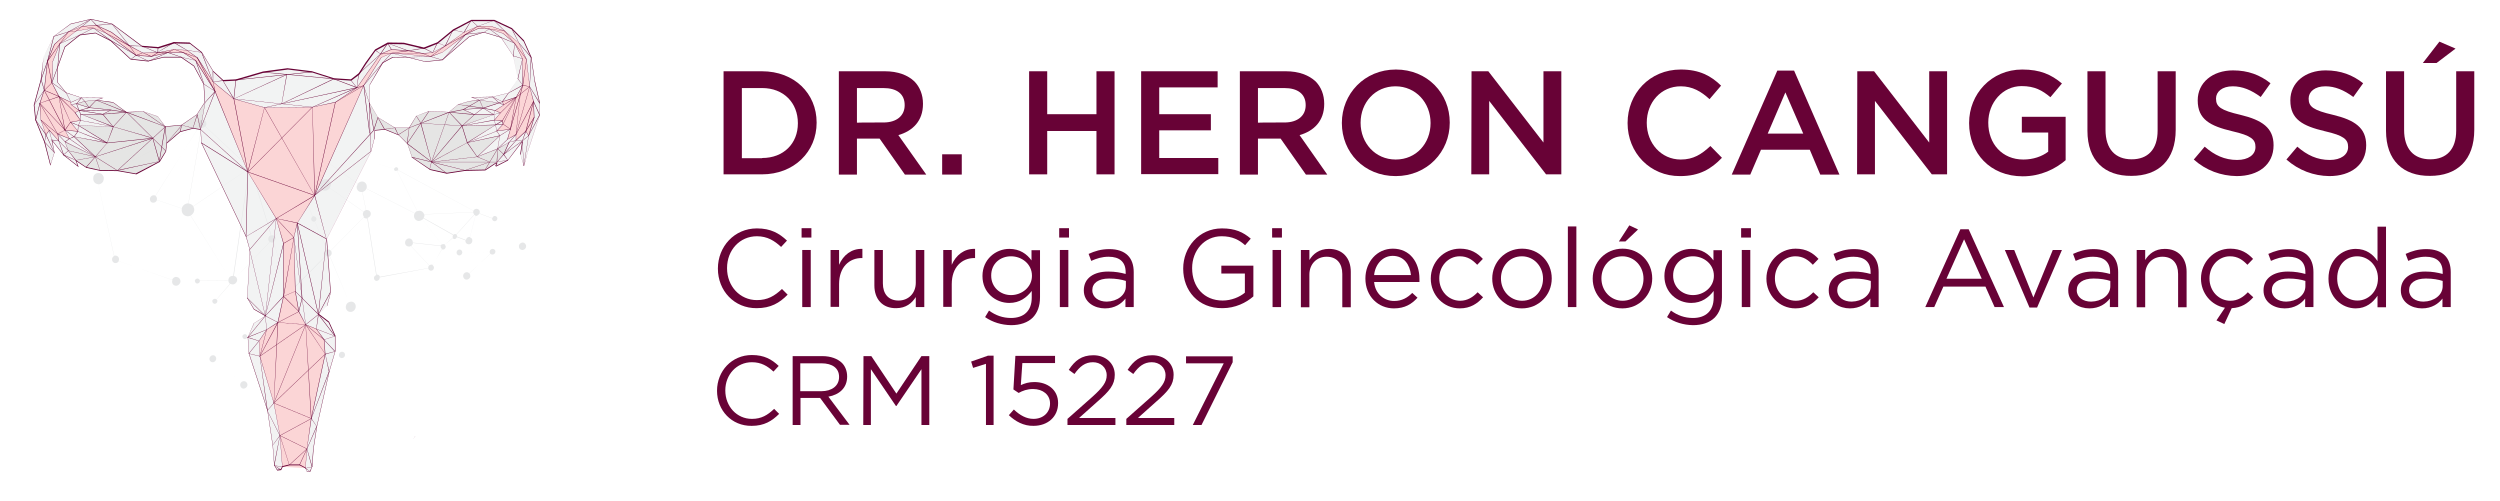<?xml version="1.0" encoding="utf-8"?>
<!-- Generator: Adobe Illustrator 27.6.1, SVG Export Plug-In . SVG Version: 6.00 Build 0)  -->
<svg version="1.1" id="Layer_1" xmlns="http://www.w3.org/2000/svg" xmlns:xlink="http://www.w3.org/1999/xlink" x="0px" y="0px"
	 viewBox="0 0 1147.1 229.8" style="enable-background:new 0 0 1147.1 229.8;" xml:space="preserve">
<style type="text/css">
	.st0{fill:#680236;}
	.st1{fill:#E6E7E8;}
	.st2{opacity:0.5;}
	.st3{fill:#FBD5D6;}
	.st4{fill:#CBCBCA;}
</style>
<g>
	<path class="st0" d="M332,32.7h17.6c14.9,0,25.1,10.2,25.1,23.5v0.1c0,13.3-10.3,23.7-25.1,23.7H332V32.7z M349.7,72.5
		c9.9,0,16.4-6.7,16.4-15.9v-0.1c0-9.3-6.5-16.1-16.4-16.1h-9.3v32.2H349.7z"/>
	<path class="st0" d="M384.9,32.7H406c6,0,10.6,1.8,13.6,4.7c2.5,2.6,3.9,6.1,3.9,10.2v0.1c0,7.8-4.7,12.4-11.3,14.3L425,80.1h-9.8
		l-11.6-16.5h-10.4v16.5h-8.3V32.7z M405.4,56.2c6,0,9.7-3.1,9.7-7.9v-0.1c0-5.1-3.6-7.8-9.8-7.8h-12.1v15.9
		C393.2,56.2,405.4,56.2,405.4,56.2z"/>
	<path class="st0" d="M432.3,70.8h9v9.3h-9V70.8z"/>
	<path class="st0" d="M472.2,32.7h8.3v19.7h22.6V32.7h8.3v47.3h-8.3V60.1h-22.6v19.9h-8.3V32.7z"/>
	<path class="st0" d="M523.6,32.7h35.1v7.4h-26.8v12.3h23.7v7.4h-23.7v12.7H559v7.4h-35.4V32.7z"/>
	<path class="st0" d="M568.9,32.7H590c6,0,10.6,1.8,13.7,4.7c2.5,2.6,3.9,6.1,3.9,10.2v0.1c0,7.8-4.7,12.4-11.3,14.3L609,80.1h-9.8
		l-11.6-16.5h-10.4v16.5h-8.3L568.9,32.7L568.9,32.7z M589.4,56.2c6,0,9.7-3.1,9.7-7.9v-0.1c0-5.1-3.7-7.8-9.8-7.8h-12.1v15.9
		C577.2,56.2,589.4,56.2,589.4,56.2z"/>
	<path class="st0" d="M615.7,56.5v-0.1c0-13.3,10.3-24.5,24.8-24.5s24.7,11,24.7,24.3v0.1c0,13.3-10.3,24.5-24.8,24.5
		S615.7,69.9,615.7,56.5z M656.4,56.5v-0.1c0-9.2-6.7-16.8-16.1-16.8s-16,7.5-16,16.7v0.1c0,9.2,6.7,16.8,16.1,16.8
		C649.9,73.2,656.4,65.7,656.4,56.5z"/>
	<path class="st0" d="M675.2,32.7h7.7l25.3,32.7V32.7h8.2v47.3h-7l-26.1-33.7v33.7h-8.2L675.2,32.7L675.2,32.7z"/>
	<path class="st0" d="M746.8,56.5v-0.1c0-13.4,10.1-24.5,24.4-24.5c8.7,0,14,3,18.5,7.4l-5.3,6.2c-3.8-3.5-7.8-5.9-13.2-5.9
		c-9.1,0-15.6,7.4-15.6,16.7v0.1c0,9.3,6.6,16.8,15.6,16.8c5.8,0,9.5-2.4,13.6-6.2l5.3,5.4c-4.9,5.1-10.3,8.4-19.2,8.4
		C757.1,80.9,746.8,70.1,746.8,56.5z"/>
	<path class="st0" d="M815.5,32.4h7.7l20.8,47.7h-8.8l-4.8-11.4h-22.4l-4.9,11.4h-8.5L815.5,32.4z M827.4,61.3l-8.2-18.9l-8.1,18.9
		H827.4z"/>
	<path class="st0" d="M852.2,32.7h7.7l25.3,32.7V32.7h8.2v47.3h-7l-26.1-33.7v33.7h-8.2L852.2,32.7L852.2,32.7z"/>
	<path class="st0" d="M903.5,56.5v-0.1c0-13.2,10.1-24.5,24.4-24.5c8.2,0,13.3,2.3,18.2,6.4l-5.3,6.3c-3.7-3.1-7.2-5.1-13.2-5.1
		c-8.7,0-15.3,7.6-15.3,16.7v0.1c0,9.7,6.4,16.9,16.1,16.9c4.5,0,8.5-1.4,11.4-3.6v-8.8h-12.1v-7.2h20.1v19.9
		c-4.7,4-11.4,7.4-19.7,7.4C913.2,80.9,903.5,70.3,903.5,56.5z"/>
	<path class="st0" d="M957.8,60V32.7h8.3v26.9c0,8.8,4.5,13.5,12,13.5c7.4,0,11.9-4.5,11.9-13.2V32.7h8.3v26.8
		c0,14.1-8,21.2-20.3,21.2C965.7,80.8,957.8,73.7,957.8,60z"/>
	<path class="st0" d="M1006.6,73.2l5-5.9c4.5,3.9,9.1,6.1,14.9,6.1c5.1,0,8.4-2.4,8.4-5.9v-0.1c0-3.4-1.9-5.2-10.7-7.2
		c-10.1-2.4-15.8-5.4-15.8-14.1v-0.1c0-8.1,6.8-13.7,16.2-13.7c6.9,0,12.4,2.1,17.2,5.9l-4.5,6.3c-4.3-3.2-8.5-4.9-12.8-4.9
		c-4.9,0-7.7,2.5-7.7,5.6v0.1c0,3.7,2.2,5.3,11.2,7.4c10,2.4,15.2,6,15.2,13.9v0.1c0,8.9-7,14.1-16.9,14.1
		C1019.1,80.7,1012.2,78.2,1006.6,73.2z"/>
	<path class="st0" d="M1049.1,73.2l5-5.9c4.5,3.9,9.1,6.1,14.9,6.1c5.1,0,8.4-2.4,8.4-5.9v-0.1c0-3.4-1.9-5.2-10.7-7.2
		c-10.1-2.4-15.8-5.4-15.8-14.1v-0.1c0-8.1,6.8-13.7,16.2-13.7c6.9,0,12.4,2.1,17.2,5.9l-4.5,6.3c-4.3-3.2-8.5-4.9-12.8-4.9
		c-4.9,0-7.7,2.5-7.7,5.6v0.1c0,3.7,2.2,5.3,11.2,7.4c10,2.4,15.2,6,15.2,13.9v0.1c0,8.9-7,14.1-16.9,14.1
		C1061.6,80.7,1054.8,78.2,1049.1,73.2z"/>
	<path class="st0" d="M1094.8,60V32.7h8.3v26.9c0,8.8,4.5,13.5,12,13.5c7.4,0,11.9-4.5,11.9-13.2V32.7h8.3v26.8
		c0,14.1-8,21.2-20.3,21.2C1102.7,80.8,1094.8,73.7,1094.8,60z M1119.3,19.1l7.4,3.2l-8.7,6.6h-6.3L1119.3,19.1z"/>
	<path class="st0" d="M329.4,123.3v-0.1c0-10,7.5-18.4,17.9-18.4c6.4,0,10.3,2.3,13.8,5.6l-2.7,2.9c-3-2.8-6.3-4.9-11.1-4.9
		c-7.9,0-13.7,6.4-13.7,14.6v0.1c0,8.2,5.9,14.6,13.7,14.6c4.9,0,8.1-1.9,11.5-5.1l2.6,2.6c-3.7,3.8-7.8,6.2-14.2,6.2
		C336.9,141.5,329.4,133.4,329.4,123.3z"/>
	<path class="st0" d="M367.8,104.7h4.5v4.3h-4.5V104.7z M368.1,114.7h3.9v26.2h-3.9V114.7z"/>
	<path class="st0" d="M381.1,114.7h3.9v6.8c1.9-4.4,5.7-7.5,10.7-7.3v4.2h-0.3c-5.7,0-10.4,4.1-10.4,12v10.4h-3.9L381.1,114.7
		L381.1,114.7z"/>
	<path class="st0" d="M401.2,131v-16.3h3.9V130c0,4.9,2.6,7.9,7.2,7.9c4.5,0,7.9-3.3,7.9-8.2v-15h3.9v26.2h-3.9v-4.6
		c-1.8,2.8-4.5,5.1-9,5.1C404.9,141.5,401.2,137.2,401.2,131z"/>
	<path class="st0" d="M432.8,114.7h3.9v6.8c1.9-4.4,5.7-7.5,10.7-7.3v4.2h-0.3c-5.7,0-10.4,4.1-10.4,12v10.4h-3.9L432.8,114.7
		L432.8,114.7z"/>
	<path class="st0" d="M452,145.5l1.8-3c3,2.2,6.3,3.4,10.1,3.4c5.8,0,9.5-3.2,9.5-9.3v-3.1c-2.3,3-5.5,5.5-10.3,5.5
		c-6.3,0-12.3-4.7-12.3-12.3v-0.1c0-7.6,6.1-12.4,12.3-12.4c4.9,0,8.1,2.4,10.2,5.3v-4.7h3.9v21.6c0,4.1-1.2,7.1-3.3,9.3
		c-2.3,2.3-5.8,3.5-10,3.5C459.5,149.1,455.5,147.9,452,145.5z M473.5,126.6v-0.1c0-5.4-4.7-8.9-9.6-8.9c-5,0-9.1,3.4-9.1,8.8v0.1
		c0,5.3,4.2,8.9,9.1,8.9C468.8,135.4,473.5,131.8,473.5,126.6z"/>
	<path class="st0" d="M486,104.7h4.5v4.3H486V104.7z M486.3,114.7h3.9v26.2h-3.9V114.7z"/>
	<path class="st0" d="M497.3,133.3v-0.1c0-5.6,4.6-8.6,11.2-8.6c3.3,0,5.7,0.5,8,1.1v-0.8c0-4.7-2.8-7.1-7.8-7.1
		c-3.1,0-5.5,0.8-8,1.9l-1.2-3.2c2.9-1.3,5.7-2.2,9.5-2.2c3.7,0,6.6,1,8.5,2.9c1.8,1.8,2.7,4.4,2.7,7.7v16h-3.8V137
		c-1.8,2.3-4.8,4.5-9.4,4.5C502.2,141.5,497.3,138.7,497.3,133.3z M516.6,131.3v-2.4c-1.9-0.6-4.5-1.1-7.7-1.1
		c-4.9,0-7.7,2.1-7.7,5.3v0.1c0,3.3,3,5.2,6.6,5.2C512.7,138.3,516.6,135.4,516.6,131.3z"/>
	<path class="st0" d="M542.9,123.3v-0.1c0-9.7,7.2-18.4,17.8-18.4c6,0,9.7,1.7,13.2,4.7l-2.6,3c-2.7-2.4-5.8-4.1-10.8-4.1
		c-7.9,0-13.5,6.6-13.5,14.6v0.1c0,8.5,5.4,14.8,14,14.8c4,0,7.8-1.6,10.2-3.6v-8.8h-10.8v-3.6h14.7v14.1c-3.3,2.9-8.3,5.4-14.2,5.4
		C549.8,141.5,542.9,133.4,542.9,123.3z"/>
	<path class="st0" d="M583.7,104.7h4.5v4.3h-4.5V104.7z M583.9,114.7h3.9v26.2h-3.9V114.7z"/>
	<path class="st0" d="M596.9,114.7h3.9v4.6c1.7-2.8,4.5-5.1,9-5.1c6.3,0,10,4.3,10,10.5v16.3h-3.9v-15.3c0-4.9-2.6-7.9-7.2-7.9
		c-4.5,0-7.9,3.3-7.9,8.2v15h-3.9L596.9,114.7L596.9,114.7z"/>
	<path class="st0" d="M639.7,138.1c3.6,0,6.1-1.5,8.3-3.7l2.4,2.2c-2.6,2.9-5.8,4.9-10.8,4.9c-7.2,0-13.1-5.5-13.1-13.7
		c0-7.6,5.3-13.7,12.6-13.7c7.8,0,12.2,6.2,12.2,13.9c0,0.4,0,0.8,0,1.4h-20.8C631,134.9,635.1,138.1,639.7,138.1z M647.4,126.2
		c-0.5-4.8-3.2-8.8-8.4-8.8c-4.5,0-8,3.8-8.5,8.8H647.4z"/>
	<path class="st0" d="M656.5,127.9v-0.1c0-7.4,5.8-13.7,13.4-13.7c5,0,8.1,2.1,10.5,4.7l-2.6,2.7c-2.1-2.2-4.4-3.9-8-3.9
		c-5.3,0-9.4,4.5-9.4,10.1v0.1c0,5.7,4.2,10.2,9.6,10.2c3.3,0,5.9-1.7,8-3.9l2.5,2.3c-2.6,2.9-5.8,5.1-10.7,5.1
		C662.3,141.5,656.5,135.3,656.5,127.9z"/>
	<path class="st0" d="M684.7,127.9v-0.1c0-7.4,5.8-13.7,13.7-13.7c7.9,0,13.6,6.2,13.6,13.6v0.1c0,7.4-5.8,13.7-13.7,13.7
		C690.4,141.5,684.7,135.3,684.7,127.9z M708,127.9v-0.1c0-5.6-4.2-10.2-9.7-10.2c-5.7,0-9.6,4.6-9.6,10.1v0.1
		c0,5.6,4.2,10.2,9.7,10.2C704.1,138,708,133.4,708,127.9z"/>
	<path class="st0" d="M719.4,103.9h3.9v37h-3.9V103.9z"/>
	<path class="st0" d="M730.8,127.9v-0.1c0-7.4,5.8-13.7,13.7-13.7c7.9,0,13.6,6.2,13.6,13.6v0.1c0,7.4-5.8,13.7-13.7,13.7
		C736.5,141.5,730.8,135.3,730.8,127.9z M754.1,127.9v-0.1c0-5.6-4.2-10.2-9.7-10.2c-5.7,0-9.6,4.6-9.6,10.1v0.1
		c0,5.6,4.2,10.2,9.7,10.2C750.2,138,754.1,133.4,754.1,127.9z M747.6,103.4l4,1.9l-5.8,5.5h-3L747.6,103.4z"/>
	<path class="st0" d="M764.9,145.5l1.8-3c3,2.2,6.3,3.4,10.1,3.4c5.8,0,9.5-3.2,9.5-9.3v-3.1c-2.3,3-5.5,5.5-10.3,5.5
		c-6.3,0-12.3-4.7-12.3-12.3v-0.1c0-7.6,6.1-12.4,12.3-12.4c4.9,0,8.1,2.4,10.2,5.3v-4.7h3.9v21.6c0,4.1-1.2,7.1-3.3,9.3
		c-2.3,2.3-5.8,3.5-10,3.5C772.4,149.1,768.4,147.9,764.9,145.5z M786.4,126.6v-0.1c0-5.4-4.7-8.9-9.6-8.9c-5,0-9.1,3.4-9.1,8.8v0.1
		c0,5.3,4.2,8.9,9.1,8.9C781.7,135.4,786.4,131.8,786.4,126.6z"/>
	<path class="st0" d="M798.9,104.7h4.5v4.3h-4.5V104.7z M799.2,114.7h3.9v26.2h-3.9V114.7z"/>
	<path class="st0" d="M810.5,127.9v-0.1c0-7.4,5.8-13.7,13.4-13.7c5,0,8.1,2.1,10.5,4.7l-2.6,2.7c-2.1-2.2-4.4-3.9-8-3.9
		c-5.3,0-9.4,4.5-9.4,10.1v0.1c0,5.7,4.2,10.2,9.6,10.2c3.3,0,5.9-1.7,8-3.9l2.5,2.3c-2.6,2.9-5.8,5.1-10.7,5.1
		C816.3,141.5,810.5,135.3,810.5,127.9z"/>
	<path class="st0" d="M839.1,133.3v-0.1c0-5.6,4.6-8.6,11.2-8.6c3.3,0,5.7,0.5,8,1.1v-0.8c0-4.7-2.8-7.1-7.8-7.1
		c-3.1,0-5.5,0.8-8,1.9l-1.2-3.2c2.9-1.3,5.7-2.2,9.5-2.2c3.7,0,6.6,1,8.5,2.9c1.8,1.8,2.7,4.4,2.7,7.7v16h-3.8V137
		c-1.8,2.3-4.8,4.5-9.4,4.5C844,141.5,839.1,138.7,839.1,133.3z M858.4,131.3v-2.4c-1.9-0.6-4.5-1.1-7.7-1.1c-4.9,0-7.7,2.1-7.7,5.3
		v0.1c0,3.3,3,5.2,6.6,5.2C854.5,138.3,858.4,135.4,858.4,131.3z"/>
	<path class="st0" d="M899.5,105.2h3.8l16.2,35.7h-4.3l-4.2-9.4h-19.3l-4.2,9.4h-4.1L899.5,105.2z M909.3,127.9l-8.1-18.1l-8.1,18.1
		H909.3z"/>
	<path class="st0" d="M919.9,114.7h4.3l8.8,21.8l8.9-21.8h4.2l-11.4,26.4h-3.5L919.9,114.7z"/>
	<path class="st0" d="M949,133.3v-0.1c0-5.6,4.6-8.6,11.2-8.6c3.4,0,5.7,0.5,8,1.1v-0.8c0-4.7-2.8-7.1-7.8-7.1c-3.1,0-5.5,0.8-8,1.9
		l-1.2-3.2c2.9-1.3,5.7-2.2,9.5-2.2c3.7,0,6.6,1,8.5,2.9c1.8,1.8,2.7,4.4,2.7,7.7v16h-3.8V137c-1.8,2.3-4.8,4.5-9.4,4.5
		C953.9,141.5,949,138.7,949,133.3z M968.3,131.3v-2.4c-1.9-0.6-4.5-1.1-7.7-1.1c-4.9,0-7.7,2.1-7.7,5.3v0.1c0,3.3,3,5.2,6.6,5.2
		C964.4,138.3,968.3,135.4,968.3,131.3z"/>
	<path class="st0" d="M980.4,114.7h3.9v4.6c1.7-2.8,4.5-5.1,9-5.1c6.3,0,10,4.3,10,10.5v16.3h-3.9v-15.3c0-4.9-2.6-7.9-7.2-7.9
		c-4.5,0-7.9,3.3-7.9,8.2v15h-3.9V114.7z"/>
	<path class="st0" d="M1017,147l3.9-5.8c-6.4-1.1-11-6.8-11-13.3v-0.1c0-7.4,5.8-13.7,13.4-13.7c5,0,8.1,2.1,10.5,4.7l-2.6,2.7
		c-2.1-2.2-4.4-3.9-8-3.9c-5.3,0-9.4,4.5-9.4,10.1v0.1c0,5.7,4.2,10.2,9.6,10.2c3.4,0,5.9-1.7,8-3.9l2.5,2.3c-2.5,2.8-5.5,4.8-9.9,5
		l-3.4,7.3L1017,147z"/>
	<path class="st0" d="M1038.6,133.3v-0.1c0-5.6,4.6-8.6,11.2-8.6c3.3,0,5.7,0.5,8,1.1v-0.8c0-4.7-2.8-7.1-7.8-7.1
		c-3.1,0-5.5,0.8-8,1.9l-1.2-3.2c2.9-1.3,5.7-2.2,9.5-2.2c3.7,0,6.6,1,8.5,2.9c1.8,1.8,2.7,4.4,2.7,7.7v16h-3.8V137
		c-1.8,2.3-4.8,4.5-9.4,4.5C1043.4,141.5,1038.6,138.7,1038.6,133.3z M1057.8,131.3v-2.4c-1.9-0.6-4.5-1.1-7.7-1.1
		c-4.9,0-7.7,2.1-7.7,5.3v0.1c0,3.3,3,5.2,6.6,5.2C1053.9,138.3,1057.8,135.4,1057.8,131.3z"/>
	<path class="st0" d="M1068.4,127.9v-0.1c0-8.6,6.2-13.6,12.5-13.6c4.9,0,8,2.6,10,5.6v-15.8h3.9v37h-3.9v-5.3
		c-2.1,3.1-5.2,5.8-10,5.8C1074.6,141.5,1068.4,136.5,1068.4,127.9z M1091.1,127.8v-0.1c0-6-4.6-10.1-9.5-10.1
		c-5.1,0-9.2,3.8-9.2,10.1v0.1c0,6.2,4.3,10.1,9.2,10.1C1086.5,138,1091.1,133.9,1091.1,127.8z"/>
	<path class="st0" d="M1101.6,133.3v-0.1c0-5.6,4.6-8.6,11.2-8.6c3.3,0,5.7,0.5,8,1.1v-0.8c0-4.7-2.8-7.1-7.8-7.1
		c-3.1,0-5.5,0.8-8,1.9l-1.2-3.2c2.9-1.3,5.7-2.2,9.5-2.2c3.7,0,6.6,1,8.5,2.9c1.8,1.8,2.7,4.4,2.7,7.7v16h-3.8V137
		c-1.8,2.3-4.8,4.5-9.4,4.5C1106.5,141.5,1101.6,138.7,1101.6,133.3z M1120.8,131.3v-2.4c-1.9-0.6-4.5-1.1-7.7-1.1
		c-4.9,0-7.7,2.1-7.7,5.3v0.1c0,3.3,3,5.2,6.6,5.2C1116.9,138.3,1120.8,135.4,1120.8,131.3z"/>
	<path class="st0" d="M329,179.3L329,179.3c0-9,6.7-16.4,16-16.4c5.7,0,9.1,2,12.3,5l-2.4,2.6c-2.7-2.5-5.6-4.3-9.9-4.3
		c-7,0-12.2,5.7-12.2,12.9v0.1c0,7.3,5.3,13,12.2,13c4.3,0,7.2-1.7,10.2-4.6l2.3,2.3c-3.3,3.3-6.9,5.5-12.6,5.5
		C335.7,195.5,329,188.3,329,179.3z"/>
	<path class="st0" d="M363.7,163.4h13.6c3.9,0,7,1.2,9,3.1c1.5,1.5,2.4,3.7,2.4,6.2v0.1c0,5.2-3.6,8.3-8.6,9.2l9.7,12.9h-4.4
		l-9.1-12.3h-9V195h-3.6V163.4z M376.9,179.5c4.7,0,8.1-2.4,8.1-6.5v-0.1c0-3.9-3-6.2-8.1-6.2h-9.7v12.8H376.9z"/>
	<path class="st0" d="M396.2,163.4h3.6l11.5,17.2l11.5-17.2h3.6V195h-3.6v-25.6l-11.5,16.9h-0.2l-11.5-16.9V195h-3.5L396.2,163.4
		L396.2,163.4z"/>
	<path class="st0" d="M452.5,166.9l-6,1.9l-0.9-2.9l7.7-2.7h2.6V195h-3.5V166.9z"/>
	<path class="st0" d="M462.9,190.5l2.3-2.6c2.8,2.7,5.8,4.3,9,4.3c4.5,0,7.6-3,7.6-7v-0.1c0-3.9-3.2-6.6-7.8-6.6
		c-2.7,0-4.8,0.8-6.6,1.8l-2.4-1.6l0.9-15.4h18.2v3.3h-15l-0.7,10.1c1.8-0.8,3.6-1.4,6.2-1.4c6.1,0,10.9,3.6,10.9,9.6v0.1
		c0,6.2-4.7,10.4-11.3,10.4C469.7,195.5,465.8,193.3,462.9,190.5z"/>
	<path class="st0" d="M489.8,192.2l11.4-10.1c4.8-4.3,6.6-6.8,6.6-9.9c0-3.7-2.9-6-6.3-6c-3.6,0-6,1.9-8.5,5.4l-2.6-1.9
		c2.8-4.2,5.8-6.7,11.3-6.7c5.7,0,9.8,3.8,9.8,8.9v0.1c0,4.6-2.4,7.4-8,12.3l-8.4,7.5h16.7v3.2h-22V192.2z"/>
	<path class="st0" d="M516.8,192.2l11.4-10.1c4.8-4.3,6.6-6.8,6.6-9.9c0-3.7-2.9-6-6.3-6c-3.6,0-6,1.9-8.5,5.4l-2.6-1.9
		c2.8-4.2,5.8-6.7,11.3-6.7c5.7,0,9.8,3.8,9.8,8.9v0.1c0,4.6-2.4,7.4-8,12.3l-8.4,7.5h16.7v3.2h-22L516.8,192.2L516.8,192.2z"/>
	<path class="st0" d="M561.5,166.7h-17.3v-3.2h21.4v2.7L551.3,195h-4L561.5,166.7z"/>
</g>
<path class="st1" d="M124.2,164.1c-0.1,0.9-0.9,1.5-1.8,1.4c-0.8-0.1-1.4-0.9-1.3-1.8c0.1-0.9,0.9-1.5,1.8-1.4
	C123.8,162.4,124.3,163.2,124.2,164.1z M128.9,150.7c0.2-1.1-0.6-2.1-1.7-2.2c-1.1-0.1-2.1,0.7-2.3,1.8c-0.2,1.1,0.6,2.1,1.7,2.2
	C127.7,152.6,128.7,151.8,128.9,150.7z M224.7,115.4c0.1-0.8,0.8-1.3,1.5-1.2c0.6,0.1,1,0.5,1.1,1l10.8-2.3c0,0,0-0.1,0-0.1
	c0.1-0.9,1-1.6,1.9-1.5c0.9,0.1,1.5,1,1.4,1.9s-1,1.6-1.9,1.5c-0.9-0.1-1.5-0.9-1.4-1.8l-10.8,2.3c0,0.1,0,0.3,0,0.4
	c-0.1,0.8-0.8,1.3-1.5,1.2c-0.3,0-0.6-0.2-0.8-0.4l-9.6,9c0.3,0.4,0.4,0.8,0.4,1.4c-0.1,0.9-1,1.6-1.9,1.5c-0.9-0.1-1.5-1-1.4-1.9
	c0.1-0.7,0.6-1.2,1.1-1.4l-2.4-7.9c-0.2,0.1-0.4,0.1-0.6,0.1c-0.7-0.1-1.2-0.8-1.1-1.5c0.1-0.8,0.8-1.3,1.5-1.2
	c0.6,0.1,1.1,0.6,1.1,1.3l12.6-0.2C224.7,115.5,224.7,115.5,224.7,115.4z M225,116.5c-0.2-0.2-0.3-0.5-0.3-0.9l-12.6,0.2
	c0,0.1,0,0.1,0,0.2c-0.1,0.5-0.4,0.9-0.9,1.1l2.4,7.9c0.2-0.1,0.5-0.1,0.7-0.1c0.4,0,0.7,0.2,1,0.5L225,116.5z M112.1,174.9
	c-0.6-0.1-1.1,0.2-1.5,0.6l-11.7-10c0.1-0.2,0.2-0.4,0.3-0.7c0.1-0.9-0.4-1.7-1.3-1.8c-0.8-0.1-1.6,0.5-1.8,1.4
	c-0.1,0.9,0.4,1.7,1.3,1.8c0.6,0.1,1.1-0.2,1.5-0.7l11.7,10c-0.2,0.2-0.3,0.5-0.4,0.9c-0.1,0.9,0.5,1.8,1.4,1.9
	c0.9,0.1,1.8-0.6,1.9-1.5C113.7,175.9,113,175,112.1,174.9z M45.5,79.4c0.9,0.1,1.5,0.6,1.9,1.4l43.7-23.1c-0.1-0.3-0.2-0.7-0.1-1.1
	c0.2-1,1.1-1.8,2.1-1.7c1,0.1,1.7,1,1.6,2.1l38.6,6.5c0.3-1.2,1.4-2.1,2.6-1.9c1.2,0.1,2.1,1.3,1.9,2.6c0,0.1-0.1,0.2-0.1,0.4
	l43.2,12.8c0.2-0.4,0.6-0.7,1-0.7c0.5,0.1,0.9,0.5,0.8,1.1c0,0.1-0.1,0.2-0.1,0.3l34.6,18.6c0.3-0.6,0.9-0.9,1.6-0.9
	c0.9,0.1,1.5,0.9,1.3,1.8c0,0.1-0.1,0.2-0.1,0.3l5.9,2.2c0.1-0.6,0.7-1.1,1.3-1c0.6,0.1,1.1,0.7,1,1.3c-0.1,0.7-0.7,1.2-1.4,1.1
	c-0.6-0.1-1.1-0.7-1-1.3c0,0,0,0,0,0l-5.9-2.2c-0.3,0.7-1,1.1-1.7,1.1c-0.1,0-0.1,0-0.1,0l-2.5,9.8c0.8,0.2,1.3,0.9,1.1,1.8
	c-0.1,0.9-0.9,1.5-1.8,1.4c-0.9-0.1-1.5-0.9-1.3-1.8c0,0,0,0,0,0l-4-1.5c-0.1,0.5-0.6,0.9-1.1,0.9c-0.3,0-0.6-0.2-0.7-0.5l-3.7,3.1
	c0.3,0.3,0.5,0.7,0.4,1.1c-0.1,0.7-0.7,1.2-1.4,1.1c-0.1,0-0.2-0.1-0.3-0.1l-4.3,7.3c0.4,0.3,0.7,0.8,0.6,1.3
	c-0.1,0.8-0.8,1.3-1.5,1.2c-0.6-0.1-1-0.5-1.1-1.1l-22.3,4.2c0,0.1,0,0.2,0,0.4c-0.1,0.7-0.8,1.2-1.5,1.2c-0.7-0.1-1.2-0.7-1.1-1.5
	c0.1-0.6,0.5-1,1-1.1l-4.1-26.1c-0.2,0.1-0.4,0.1-0.6,0c-0.4,0-0.8-0.2-1-0.5L151.8,115c0.3,0.3,0.4,0.8,0.4,1.3
	c-0.1,0.6-0.4,1-0.9,1.3l8.9,21c0.3-0.1,0.7-0.2,1.1-0.2c1.3,0.1,2.1,1.3,1.9,2.6c-0.2,1.3-1.4,2.3-2.6,2.1
	c-1.3-0.1-2.1-1.3-1.9-2.6c0.1-0.9,0.7-1.6,1.5-1.9l-8.8-21c-0.3,0.1-0.5,0.2-0.8,0.1c-0.3,0-0.6-0.2-0.9-0.4l-16.5,16.8
	c0.1,0.2,0.2,0.4,0.1,0.6c-0.1,0.5-0.6,0.9-1.1,0.9c-0.5-0.1-0.9-0.5-0.8-1.1c0.1-0.5,0.5-0.9,1-0.9l-6.8-22.5
	c-0.3,0.2-0.6,0.2-1,0.2c-0.3,0-0.5-0.1-0.7-0.3l-15.5,16.2c0.3,0.4,0.5,1,0.4,1.5c-0.2,1.1-1.2,1.9-2.2,1.8c-0.3,0-0.6-0.2-0.9-0.3
	l-6.3,7.2c0.3,0.2,0.4,0.6,0.3,1c0,0.3-0.2,0.5-0.4,0.7l12.3,14.5c0.2-0.2,0.6-0.3,0.9-0.3c0.6,0.1,1,0.7,1,1.3
	c-0.1,0.6-0.7,1.1-1.3,1c-0.6-0.1-1-0.7-1-1.3c0-0.3,0.2-0.5,0.4-0.7l-12.3-14.5c-0.2,0.2-0.6,0.3-0.9,0.3c-0.6-0.1-1-0.7-1-1.3
	c0-0.3,0.2-0.5,0.4-0.7l-6.5-7.6c-0.2,0.2-0.6,0.3-0.9,0.3c-0.6-0.1-1-0.7-1-1.3c0,0,0,0,0,0l-6.6,0.1c0,0.1,0,0.3,0,0.4
	c-0.2,1.1-1.2,1.9-2.2,1.8c-1.1-0.1-1.8-1.1-1.6-2.2c0-0.1,0.1-0.3,0.1-0.4l-24.6-8.7c-0.3,0.6-1,1-1.7,0.9c-0.9-0.1-1.5-1-1.4-1.9
	c0.1-0.6,0.5-1.1,1-1.4l-7.3-32.9c-0.1,0-0.2,0-0.2,0c-1.4-0.2-2.3-1.4-2.1-2.9C42.8,80.2,44.1,79.2,45.5,79.4z M52.3,117.4
	c0.3-0.1,0.6-0.2,0.9-0.1c0.2,0,0.4,0.1,0.6,0.2l15.7-24.7c-0.5-0.3-0.8-1-0.7-1.7c0-0.1,0.1-0.3,0.1-0.4l-21.6-7.4
	c-0.5,0.8-1.3,1.3-2.2,1.3L52.3,117.4z M180.9,78l-12.8,6.6c0.2,0.4,0.2,0.8,0.2,1.3c0,0.2-0.1,0.4-0.2,0.6l22.2,11.3
	c0.3-0.5,0.6-0.8,1.1-1l-9.3-18.5c-0.2,0.1-0.4,0.1-0.5,0.1C181.3,78.5,181,78.3,180.9,78z M194.4,100l13.7,7.7
	c0.2-0.2,0.5-0.4,0.9-0.3c0.1,0,0.3,0.1,0.4,0.1l8.2-9.1c-0.3-0.3-0.5-0.7-0.5-1.1l-22.4,1c0.1,0.3,0.1,0.6,0,0.9
	C194.6,99.6,194.5,99.8,194.4,100z M202.7,112.1l-8.9-11.4c-0.5,0.5-1.2,0.7-1.9,0.7c-0.1,0-0.2,0-0.3-0.1l-3.3,8.2
	c0.7,0.3,1.2,1,1.1,1.8l12.7,1.4C202.3,112.5,202.5,112.3,202.7,112.1z M145.2,100.5l21.3-2.1c0-0.1,0-0.2,0-0.4
	c0-0.3,0.2-0.6,0.3-0.8l-15.5-10.9c-0.5,0.8-1.5,1.3-2.5,1.2c-0.7-0.1-1.3-0.4-1.7-1l-5.3,5.5c0.3,0.3,0.5,0.8,0.4,1.3
	c-0.1,0.5-0.4,0.9-0.8,1.2l2,4.8c0.2-0.1,0.4-0.1,0.6-0.1C144.8,99.4,145.2,99.9,145.2,100.5z M126.1,108.5l13.5-14.1
	c-0.3-0.3-0.5-0.8-0.4-1.3c0.1-0.6,0.5-1.1,1.1-1.3L134.4,78c-0.3,0.2-0.7,0.2-1.1,0.2c-1-0.1-1.7-0.9-1.7-1.9l-14.8,0.6
	c0,0.1,0,0.2,0,0.3c-0.1,0.8-0.6,1.4-1.3,1.7l8.8,29.1c0.2,0,0.3,0,0.5,0C125.4,107.9,125.8,108.1,126.1,108.5z M107,126.6l7-47.9
	c-0.3-0.2-0.6-0.4-0.7-0.7L88.7,94.7c0.3,0.6,0.5,1.2,0.4,1.9c-0.1,1-0.8,1.8-1.6,2.3l17.7,28.4C105.6,126.8,106.3,126.5,107,126.6
	C107,126.6,107,126.6,107,126.6z M135.2,66.1l-1.2,8c1.1,0.1,1.8,1.1,1.6,2.2c0,0.3-0.1,0.5-0.2,0.7l11.6,6.5
	c0.2-0.3,0.5-0.6,0.8-0.9l-11.1-17C136.3,66,135.7,66.2,135.2,66.1z M141.8,92l5.3-5.5c-0.4-0.5-0.6-1.2-0.4-1.9
	c0.1-0.3,0.2-0.6,0.3-0.9l-11.6-6.5c-0.2,0.4-0.5,0.6-0.9,0.8l5.8,13.7c0.2-0.1,0.5-0.1,0.7-0.1C141.3,91.6,141.6,91.8,141.8,92z
	 M167.9,96.4l-1.7-8.3c-0.2,0-0.4,0-0.6,0c-1.3-0.1-2.1-1.3-1.9-2.6c0-0.1,0-0.1,0-0.2l-12-0.3c0,0,0,0.1,0,0.1
	c-0.1,0.4-0.2,0.8-0.4,1.1l15.5,10.9C167.1,96.8,167.5,96.5,167.9,96.4z M164.2,84.4l-26.9-19.2c-0.2,0.2-0.3,0.4-0.5,0.5l11.1,17
	c0.5-0.4,1.1-0.5,1.8-0.5c1.4,0.2,2.3,1.4,2.2,2.8l12,0.3C163.8,84.9,164,84.6,164.2,84.4z M133.5,65l-17.1,10.4
	c0.3,0.3,0.5,0.8,0.5,1.3l14.8-0.6c0-0.1,0-0.2,0-0.3c0.2-1.1,1.2-1.9,2.2-1.8l1.2-8C134.4,66,133.8,65.6,133.5,65z M113.3,75.9
	L94.1,58c-0.4,0.5-1,0.7-1.6,0.6c0,0,0,0,0,0l-6,34.8c0.1,0,0.1,0,0.2,0c0.8,0.1,1.5,0.6,2,1.2l24.6-16.7c-0.2-0.4-0.3-0.8-0.2-1.3
	C113.1,76.4,113.2,76.1,113.3,75.9z M91.4,58.1L71.3,89.8c0.5,0.3,0.8,1,0.7,1.7c0,0.1,0,0.2-0.1,0.2l11.5,3.9
	c0.4-1.4,1.6-2.3,3-2.3l6-34.8C92,58.5,91.7,58.4,91.4,58.1z M89.4,128.8c0.1-0.6,0.7-1,1.3-1c0.5,0.1,0.9,0.5,1,0.9l13.1-0.1
	c0-0.1,0-0.2,0-0.3c0.1-0.4,0.2-0.7,0.4-1L87.4,98.9c-0.5,0.3-1,0.4-1.6,0.3c-1.6-0.2-2.6-1.6-2.4-3.2c0-0.1,0-0.2,0.1-0.3L72,91.8
	c-0.3,0.8-1,1.3-1.8,1.2c-0.2,0-0.5-0.1-0.7-0.2l-15.7,24.7c0.6,0.3,0.9,1,0.8,1.7c0,0.2-0.1,0.4-0.2,0.6l24.6,8.6
	c0.3-0.9,1.2-1.5,2.1-1.3c0.9,0.1,1.6,0.8,1.7,1.8L89.4,128.8z M105.5,130.2c-0.5-0.4-0.7-0.9-0.7-1.5l-13.1,0.1c0,0.1,0,0.2,0,0.3
	c0,0.3-0.2,0.5-0.4,0.7l6.5,7.6c0.2-0.2,0.6-0.3,0.9-0.3c0.2,0,0.4,0.1,0.6,0.3L105.5,130.2z M123.7,111c-0.5-0.4-0.7-1-0.6-1.6
	c0.1-0.8,0.7-1.4,1.4-1.5l-8.8-29.1c-0.3,0.1-0.6,0.2-0.9,0.1c-0.2,0-0.4-0.1-0.6-0.2l-6.9,47.9c0.5,0.1,0.8,0.3,1.1,0.6L123.7,111z
	 M149.4,117.3c-0.3-0.3-0.5-0.8-0.4-1.4c0.1-0.6,0.4-1,0.9-1.3l-5.5-13c-0.2,0.1-0.4,0.1-0.6,0.1c-0.7-0.1-1.1-0.7-1-1.4
	c0.1-0.4,0.3-0.8,0.7-1l-2-4.8c-0.3,0.2-0.6,0.3-1,0.2c-0.3,0-0.6-0.2-0.9-0.4l-13.5,14.1c0.2,0.3,0.3,0.8,0.3,1.2
	c-0.1,0.6-0.4,1.1-0.9,1.4l6.8,22.5l0,0l0,0c0.3,0,0.5,0.2,0.6,0.4L149.4,117.3z M167,99.5c-0.3-0.3-0.4-0.7-0.5-1.1l-21.3,2.1
	c0,0,0,0.1,0,0.1c-0.1,0.4-0.3,0.8-0.7,1l5.5,13c0.3-0.1,0.5-0.2,0.8-0.1c0.4,0,0.7,0.2,0.9,0.5L167,99.5z M170.1,98.4
	c0,0.2-0.1,0.4-0.2,0.6l16.1,11.6c0.3-0.8,1.1-1.3,1.9-1.2c0.1,0,0.3,0.1,0.4,0.1l3.3-8.2c-1.1-0.3-1.8-1.4-1.6-2.6
	c0-0.3,0.1-0.6,0.3-0.8l-22.2-11.3c-0.3,0.8-1,1.3-1.8,1.5l1.7,8.3c0.2-0.1,0.4-0.1,0.6,0C169.6,96.5,170.3,97.4,170.1,98.4z
	 M196.5,123c0-0.1,0-0.2,0-0.4c0-0.3,0.2-0.6,0.4-0.8l-8.4-8.9c-0.3,0.2-0.7,0.3-1.1,0.2c-1-0.1-1.7-1-1.5-2.1
	c0-0.1,0.1-0.3,0.1-0.4L169.9,99c-0.3,0.5-0.7,0.8-1.2,0.9l4.1,26.1c0.1,0,0.2,0,0.4,0c0.6,0.1,1,0.5,1.1,1L196.5,123z M202.8,114.2
	c-0.4-0.2-0.7-0.7-0.6-1.2c0,0,0,0,0-0.1l-12.7-1.4c0,0,0,0,0,0c-0.1,0.6-0.4,1.1-0.9,1.4l8.4,8.9c0.3-0.3,0.7-0.4,1.1-0.4
	c0.2,0,0.3,0.1,0.5,0.2L202.8,114.2z M207.8,109c-0.1-0.2-0.1-0.4-0.1-0.6c0-0.2,0.1-0.4,0.2-0.5l-13.6-7.7
	c-0.1,0.2-0.3,0.4-0.4,0.6l8.9,11.4c0.2-0.2,0.5-0.2,0.8-0.2c0.2,0,0.4,0.1,0.6,0.2L207.8,109z M218.2,98.9
	c-0.2-0.1-0.5-0.2-0.6-0.3l-8.2,9.1c0.3,0.2,0.4,0.6,0.4,0.9l4,1.5c0.2-0.9,0.9-1.5,1.8-1.4c0.1,0,0.1,0,0.1,0L218.2,98.9z
	 M182.6,78c-0.1,0.2-0.2,0.3-0.4,0.4l9.3,18.5c0.4-0.2,0.8-0.2,1.2-0.2c0.9,0.1,1.7,0.8,1.9,1.7l22.5-1c0-0.1,0-0.1,0-0.2
	c0-0.2,0.1-0.4,0.2-0.5L182.6,78z M137.6,64.5c-0.1,0.2-0.2,0.5-0.3,0.6l26.9,19.2c0.5-0.7,1.3-1.1,2.2-1c0.8,0.1,1.4,0.6,1.7,1.3
	l12.8-6.6c-0.1-0.2-0.1-0.3-0.1-0.5c0,0,0-0.1,0-0.1L137.6,64.5z M133.3,63.5l-38.6-6.5c-0.1,0.4-0.2,0.7-0.4,1l19.2,17.9
	c0.4-0.6,1.2-1,1.9-0.9c0.4,0.1,0.8,0.3,1.1,0.6L133.5,65C133.3,64.6,133.2,64.1,133.3,63.5C133.3,63.5,133.3,63.5,133.3,63.5z
	 M47.4,80.8c0.2,0.4,0.3,0.9,0.2,1.5c-0.1,0.4-0.2,0.7-0.3,1l21.6,7.4c0.3-0.7,1-1.2,1.8-1.1c0.2,0,0.5,0.1,0.7,0.2L91.4,58
	c-0.1-0.1-0.2-0.3-0.3-0.4L47.4,80.8z M157.1,161.4c-0.8-0.1-1.5,0.5-1.6,1.3c-0.1,0.8,0.4,1.5,1.2,1.6c0.8,0.1,1.5-0.5,1.6-1.3
	C158.4,162.2,157.9,161.5,157.1,161.4z"/>
<path class="st0" d="M189.7,201.4c0.2-0.3,0.3-0.6,0.5-0.8c0.1-0.2,0.2-0.4,0.4-0.6"/>
<g>
	<g>
		<g class="st2">
			<polygon class="st1" points="245.3,37.2 243.7,26.4 240.3,18.7 234.8,13.2 226.7,9.4 216.2,9.4 207.9,13.8 200.7,19.6 
				194.4,22.1 185.2,19.9 177.9,19.8 172.1,23 167.7,29.2 164.6,33.9 160.9,36.7 153.1,36.2 143.1,33 131.8,31.6 120.6,33.1 
				108.2,36.7 102.3,37 97.7,32.7 92.5,24.1 87,19.7 79.8,19.5 72.5,21.8 65.1,21.2 51.5,11 41.7,8.9 32.4,11 24.7,16.7 20,26.1 
				18.9,36.5 15.6,48.2 16.4,55.1 20.4,65.2 23.1,75.7 25,70.1 23.8,64.2 29.2,71.1 35.9,76.2 34.8,73.5 31.4,69.2 29.8,65.1 
				43.8,72 34,62.7 49.2,65.6 36,57.5 52,58.1 37,52.4 47.1,52.4 50.9,50.5 40.9,49.4 35.1,47.6 38.9,46.4 44.2,45.9 47.1,44.9 
				37.3,44.8 30.3,42.5 26.5,37.9 26.5,30.6 29.8,21.5 36.7,16 43.9,15.1 50.8,18.6 60.1,27.1 68.1,28 75.2,26.2 83.3,26.2 
				89.2,30.3 93.6,38.7 94.2,46.9 92,59.3 92.4,65.5 112.9,108.5 114.6,114.6 113.8,128.1 113.3,136.6 116.4,141.9 121.7,145 
				116.4,148.4 113.6,154.8 114.1,162.3 122.7,188.4 125.1,204.4 125.8,213.5 127.2,215.8 128.9,215.6 129.5,214.2 132.8,213.4 
				137.4,213.4 140.2,214.8 140.8,216.3 142.3,216.3 143.2,214.2 143.8,206 145.3,195.7 151,170.5 153.7,161.3 153.7,154.2 
				150.8,147.9 146.1,144.3 150,140.3 151.5,134.3 149.7,109.6 170.1,69.6 171.5,63.7 171.5,59.7 169.4,47.2 169.6,38.9 175.5,28.8 
				180.1,26.3 186.7,26.2 195.1,28.3 202.9,27.5 215.3,16.8 222,14.8 229.9,17.2 235.5,25.7 237.6,36.2 233.4,42.6 226,44.4 
				216.5,44.6 220,45.9 229.1,47.2 221.6,49.6 212.5,50.3 217.7,52.6 226.5,52.6 212,57.7 227.4,57.3 214.4,65.4 229.3,62.3 
				218.9,72 228.4,68.2 233.7,65.2 231.3,70.6 228,74.3 227.2,76.4 232.9,73.4 239.6,64.7 238.7,70.8 240.3,76.1 242.1,69.5 
				247.6,52.7 247.6,47.4 			"/>
		</g>
		<g>
			<polyline class="st3" points="129.5,214.2 128.5,199.8 125.6,184.9 119.2,163.5 118.9,156.5 122.4,151.2 127.5,148 130.1,136 
				130.1,111.7 126.7,100.3 113.7,78.9 98.7,42 89.8,27.8 84,24.1 77,24.1 69.4,25.9 62.5,25.4 48.6,15.1 42.9,12.9 34.9,14.3 
				27.4,20 24.1,28.4 23.8,38 27.1,44.3 32.6,46.9 32.6,48 36.3,50.7 34.4,51.7 36.9,55.3 32.3,56.1 35.9,60.3 29.8,59.7 31.9,63.7 
				26.5,61.4 26.9,64.7 22.6,59.7 21.1,61.9 18.7,55 18.3,47.4 20.3,41.4 21.8,28.1 25,20.4 31.5,14.6 37.8,12 44.2,11.6 51.2,14.8 
				59.4,21 65.4,24.3 72.4,24.2 79.9,22.6 85.7,23.1 90.5,26.4 97.8,37.5 107.3,45.4 121.4,49.4 143.4,49.2 153.9,46.9 163.8,40.2 
				174.6,24.8 179.6,22.7 187.3,23.3 194,24.5 198.5,24.2 204.3,21 212.9,14.8 219.2,12 225.3,12 231.6,14.2 238.1,19.8 241.6,27.2 
				243,39.8 244.8,46.5 245.1,53.8 242.5,62.3 241.3,60.1 236.8,64.4 236.8,61.7 232.9,63.9 234.2,59.3 227.9,60.1 230.8,57 
				230.5,55.4 226.8,55.1 229.6,51.8 227.2,50.7 231.1,48.2 230.5,46.6 236.8,44.6 239.9,39.1 239.7,26.9 236.1,19.9 230.8,15.3 
				224.4,13.2 219.4,13.1 213.8,15.7 203.1,24 197.6,26 179.7,24.3 175,26.4 166.9,39.2 144.4,89.7 136.4,102.3 134.9,108.9 
				135.5,133.7 137.1,143 140.2,148.9 145.2,150.9 148.7,155.9 149.2,162.5 142.8,192.1 140.9,205.9 140.2,214.8 			"/>
		</g>
		<g class="st2">
			<polygon class="st4" points="90.5,52.6 83.4,57.4 75.8,58.1 72.4,53.5 65.7,51.2 58,51.5 51.9,47 44.2,45.9 44.2,45.9 38.9,46.4 
				35.1,47.6 40.9,49.4 50.9,50.5 47.1,52.4 37,52.4 52,58.1 36,57.5 49.2,65.6 34,62.7 43.8,72 29.8,65.1 31.4,69.2 34.8,73.5 
				34.8,73.5 39.5,76.7 45.8,78.1 53.9,78.2 62.4,79.7 73.1,74 76,69.3 76.5,65.6 82.6,60.3 88.5,58.7 92,59.3 94.2,46.9 			"/>
		</g>
		<g class="st2">
			<polygon class="st4" points="182.8,61.8 186.8,65.9 188.9,72.1 197.2,77.7 204.8,79.4 213.3,78.1 222.5,77.9 228,74.3 228,74.3 
				228,74.3 231.3,70.6 233.7,65.2 228.4,68.2 218.9,72 229.3,62.3 214.4,65.4 227.4,57.3 212,57.7 226.5,52.6 217.7,52.6 
				212.5,50.3 221.6,49.6 229.1,47.2 220,45.9 220,45.9 215.3,46.4 210.2,48 206.1,51.5 196.8,51.1 191,53.2 187.7,58.6 181.2,58.6 
				173.4,53.9 169.4,47.2 171.5,59.7 176.4,59.2 			"/>
		</g>
	</g>
	<g>
		<g>
			<path class="st0" d="M142.4,216.4h-1.6l-0.6-1.5l-2.7-1.4h-4.6l-3.2,0.8l-0.7,1.4l-1.8,0.2l-1.4-2.4l-0.7-9.1l-2.4-16l-8.5-26.1
				l-0.5-7.5l0,0l2.8-6.5l5.2-3.3l-5.2-3l0,0l-3.1-5.3v0l0.5-8.5l0.7-13.5l-1.7-6l-20.5-43l-0.4-6.1l-3.4-0.6l-5.9,1.6l-6.1,5.2
				l-0.4,3.7l0,0l-2.9,4.8l0,0l-10.7,5.7l-8.6-1.5l-8-0.1l-6.4-1.4l0,0l-4.5-3l1,2.7l-6.9-5.4l-5.2-6.6L25,70l-1.9,6l-2.8-10.8
				l-4.1-10.1v0l-0.7-6.9l3.2-11.7L20,26.1l0,0l4.7-9.5l7.7-5.7l9.3-2.2l9.8,2.2l13.6,10.1l7.4,0.6l7.3-2.3l7.2,0.2l5.6,4.4l5.2,8.6
				l4.6,4.2l5.9-0.3l12.4-3.6l11.2-1.5l11.3,1.4l10,3.2l7.8,0.5l3.6-2.8l3-4.7l4.5-6.2l0,0l5.8-3.2l7.4,0.1l9.2,2.2l6.2-2.4l7.2-5.9
				l8.4-4.4h10.5l0,0l8.1,3.8l5.5,5.6l3.4,7.6v0l1.6,10.8l2.3,10.2l0,5.4l-5.5,16.8l-1.8,6.8l-1.7-5.5v0l0.9-5.9l-6.5,8.6l0,0
				l-5.9,3l0.8-2l-5.3,3.5h0l-9.2,0.2l-8.5,1.3l0,0l-7.7-1.7l0,0l-8.3-5.6l0,0l-2.1-6.2l-4-4l-6.3-2.6l-4.8,0.5v3.9l-1.5,5.9
				l-20.3,40l1.8,24.6l-1.6,6.1l0,0l-3.8,3.9l4.6,3.5l0,0l2.9,6.4v7.1l-2.7,9.2l-5.7,25.2l-1.6,10.3l-0.6,8.2l0,0L142.4,216.4z
				 M140.8,216.2h1.4l0.9-2l0.6-8.2l1.6-10.3l5.7-25.2l2.7-9.2v-7l-2.9-6.3l-4.7-3.6l3.9-4l1.6-6l-1.8-24.6l0,0l20.3-40l1.5-5.8v-4
				l5-0.5l6.4,2.6l4.1,4.1l0,0l2.1,6.2l8.2,5.6l7.6,1.7l8.5-1.3l9.2-0.2l5.6-3.7l-0.8,2l5.5-2.8l6.9-9l-1,6.5l1.6,4.9l1.6-6.3
				l5.5-16.8v-5.3l-2.3-10.2l-1.6-10.8l-3.4-7.6l-5.4-5.6l-8.1-3.8h-10.4l-8.3,4.4l-7.2,5.9l0,0l-6.3,2.5l0,0l-9.2-2.2l-7.3-0.1
				l-5.8,3.1l-4.4,6.2l-3,4.7l0,0l-3.7,2.8h0l-7.8-0.5l-10-3.2l-11.3-1.4l-11.2,1.5l-12.4,3.6h0l-6,0.3l-4.6-4.3l-5.2-8.6l-5.5-4.3
				l-7.1-0.2l-7.3,2.3l-7.4-0.6L51.4,11.1l-9.8-2.2l-9.2,2.2l-7.7,5.6l-4.7,9.4L19,36.5l-3.2,11.7l0.7,6.8l4.1,10.1l2.6,10.3
				l1.7-5.4l-1.3-6.1l5.6,7.1l6.4,5l-1-2.7l4.9,3.3l6.3,1.4l8,0.1l8.5,1.5L73.1,74l2.9-4.7l0.4-3.7l6.2-5.3l0,0l6-1.6l3.5,0.6
				l0.4,6.2l20.5,43l1.7,6.1v0l-0.7,13.5l-0.5,8.5l3.1,5.2l5.4,3.1l-5.4,3.4l-2.8,6.4l0.5,7.4l8.5,26.1l2.4,16l0.7,9.1l1.3,2.2
				l1.6-0.2l0.7-1.4l0,0l3.3-0.8h4.7l2.8,1.5L140.8,216.2z"/>
		</g>
		<g>
			<path class="st0" d="M187.8,58.7h-6.6l-7.8-4.8l0,0l-4-6.7l0.2-8.3l0,0l5.9-10.2l0,0l4.6-2.5l6.6-0.1h0l8.4,2.1l7.8-0.8
				l12.4-10.7l6.7-2l0,0l7.9,2.4l5.6,8.5l2.1,10.6l0,0l-4.3,6.5l0,0l-7.4,1.8l-9.1,0.2l3.5,1.3l-5,0.5l-5.1,1.5l-4.2,3.5h0l-9.2-0.4
				l-5.7,2.1L187.8,58.7z M181.2,58.6h6.5l3.3-5.4l5.8-2.2h0l9.2,0.4l4.2-3.5l0,0l5.1-1.5l4.4-0.5l-3.6-1.3l9.9-0.2l7.4-1.8l4.2-6.4
				l-2.1-10.5l-5.6-8.4l-7.9-2.4l-6.6,2L203,27.6h0l-7.8,0.8l0,0l-8.4-2.1l-6.5,0.1l-4.6,2.5L169.7,39l-0.2,8.2l3.9,6.6L181.2,58.6z
				"/>
		</g>
		<g>
			<path class="st0" d="M75.8,58.2l-3.4-4.7l-6.6-2.3L58,51.6l-6.1-4.5l-8-1.1l2.8-1l-9.4-0.1l0,0l-7-2.3l-3.9-4.7l0-7.3l3.3-9.2
				l0,0l6.9-5.5h0l7.2-0.9l0,0l7,3.5l0,0l9.2,8.5l8,0.9l7.1-1.8h8.1l5.9,4.1l0,0l4.5,8.4v0l0.5,8.3l0,0l-3.7,5.7l0,0l-7.1,4.9h0
				L75.8,58.2z M65.7,51.1L65.7,51.1l6.7,2.3l0,0l3.4,4.6l7.5-0.7l7-4.8l3.6-5.6l-0.5-8.2l-4.5-8.3l-5.8-4h-8.1l-7.1,1.8h0l-8-0.9
				l0,0l-9.2-8.5l-6.9-3.5l-7.1,0.9l-6.8,5.4l-3.3,9.1v7.2l3.8,4.6l6.9,2.3l10.2,0.1l-3,1l7.4,1l6.1,4.5L65.7,51.1z"/>
		</g>
		<g>
			<polygon class="st0" points="76.4,65.6 75.7,58.2 75.9,58.1 76.5,65.6 			"/>
		</g>
		<g>
			<polygon class="st0" points="92,59.3 91.9,59.3 94.1,46.9 94.2,46.9 			"/>
		</g>
		<g>
			<polygon class="st0" points="171.4,59.7 169.3,47.2 169.5,47.2 171.6,59.7 			"/>
		</g>
		<g>
			<polygon class="st0" points="186.9,65.9 186.7,65.9 187.7,58.6 187.8,58.6 			"/>
		</g>
		<g>
			<polygon class="st0" points="47.1,52.5 37,52.5 37,52.3 47.1,52.3 50.7,50.5 40.9,49.5 34.9,47.6 38.9,46.4 44.2,45.9 44.2,46 
				38.9,46.5 35.4,47.6 40.9,49.3 51.2,50.4 			"/>
		</g>
		<g>
			<polygon class="st0" points="49.1,65.7 35.7,57.5 51.5,58.1 37,52.4 37,52.3 52.4,58.2 36.2,57.6 49.2,65.5 			"/>
		</g>
		<g>
			<polygon class="st0" points="34.7,73.6 31.3,69.2 29.7,64.9 43.4,71.7 33.7,62.6 49.2,65.5 49.2,65.7 34.2,62.8 44.2,72.2 
				29.9,65.2 31.4,69.1 34.9,73.5 			"/>
		</g>
		<g>
			<polygon class="st0" points="228.1,74.4 228,74.3 231,70.8 233.4,65.4 228.4,68.3 219,72 218.9,71.9 228.3,68.2 233.8,65.1 
				231.2,70.9 			"/>
		</g>
		<g>
			<polygon class="st0" points="219,72 218.9,71.9 229.1,62.4 214,65.6 227.1,57.4 212,57.8 212,57.7 227.6,57.2 214.8,65.3 
				229.6,62.1 			"/>
		</g>
		<g>
			<polygon class="st0" points="212,57.8 212,57.7 226.1,52.7 217.7,52.7 212.2,50.2 221.6,49.5 228.7,47.2 220,46 220,45.9 
				229.4,47.2 221.7,49.7 212.8,50.3 217.7,52.5 226.9,52.5 			"/>
		</g>
		<g>
			<polygon class="st0" points="140.2,214.8 140.1,214.8 140.8,205.9 142.7,192.1 149.1,162.5 148.6,155.9 145.1,151 140.2,149 
				137,143 135.4,133.7 134.8,108.9 134.8,108.9 136.3,102.3 136.4,102.3 144.3,89.7 166.8,39.2 174.9,26.3 175,26.3 179.7,24.3 
				197.6,25.9 203.1,23.9 213.8,15.6 213.8,15.6 219.4,13 224.4,13.2 230.9,15.3 236.2,19.8 239.8,26.9 239.8,26.9 240,39.1 
				236.9,44.7 236.9,44.7 230.6,46.7 231.2,48.2 227.4,50.7 229.7,51.8 227,55.1 230.6,55.3 230.9,57 228.1,60 234.3,59.2 233,63.8 
				236.8,61.6 236.8,64.2 241.3,60 242.5,62.1 245,53.8 244.7,46.5 243,39.8 241.5,27.3 238.1,19.8 231.5,14.3 225.3,12.1 
				219.2,12.1 212.9,14.9 204.4,21.1 198.5,24.2 194,24.6 194,24.6 187.3,23.4 179.6,22.8 174.7,24.8 163.8,40.3 163.8,40.3 
				153.9,47 153.9,47 143.4,49.2 121.3,49.4 107.2,45.4 97.7,37.6 97.7,37.6 90.4,26.5 85.7,23.1 79.9,22.7 72.4,24.3 65.4,24.3 
				65.4,24.3 59.3,21.1 51.1,14.9 44.2,11.7 37.8,12.1 31.5,14.6 25.1,20.4 21.9,28.1 20.4,41.4 18.4,47.4 18.8,55 21.1,61.7 
				22.6,59.6 26.8,64.4 26.4,61.3 31.7,63.5 29.7,59.6 35.7,60.2 32.2,56 36.8,55.2 34.3,51.7 36.2,50.7 32.5,48 32.5,47 27,44.4 
				23.7,38 23.7,38 24.1,28.3 24.1,28.3 27.4,20 27.4,20 34.9,14.2 42.9,12.8 48.6,15.1 62.5,25.3 69.4,25.8 77,24 84,24 89.9,27.7 
				98.8,41.9 113.8,78.9 126.8,100.2 126.8,100.3 130.2,111.7 130.2,136 127.6,148 127.6,148 122.4,151.3 118.9,156.5 119.3,163.4 
				125.7,184.9 128.5,199.8 129.6,214.2 129.5,214.2 128.4,199.8 125.6,184.9 119.2,163.5 119.2,163.5 118.8,156.4 118.8,156.4 
				122.3,151.2 122.3,151.2 127.4,147.9 130,136 130,111.7 126.7,100.3 113.7,78.9 98.6,42 89.7,27.8 84,24.2 77,24.2 69.4,26 
				62.4,25.5 48.5,15.2 42.9,12.9 34.9,14.3 27.5,20.1 24.2,28.4 23.9,38 27.2,44.3 32.6,46.9 32.6,47.9 36.5,50.7 34.6,51.7 
				37.1,55.3 32.5,56.1 36,60.4 29.9,59.8 32,63.8 26.6,61.6 27.1,64.9 22.6,59.9 21.1,62 18.7,55 18.2,47.4 18.2,47.3 20.2,41.4 
				21.7,28 21.7,28 24.9,20.3 31.4,14.5 37.8,12 37.8,12 44.2,11.5 51.2,14.7 59.4,20.9 65.5,24.2 72.4,24.1 79.9,22.6 85.8,23 
				90.6,26.4 97.8,37.5 107.3,45.3 121.4,49.3 143.4,49.1 153.9,46.8 163.7,40.2 174.6,24.7 174.6,24.7 179.6,22.6 187.3,23.2 
				194,24.4 198.5,24.1 204.3,21 212.9,14.8 219.2,12 225.4,12 231.6,14.2 238.2,19.8 241.6,27.2 241.6,27.2 243.1,39.8 244.9,46.5 
				245.2,53.9 245.2,53.9 242.6,62.5 241.3,60.3 236.7,64.6 236.7,61.9 232.7,64.1 234.1,59.4 227.7,60.2 230.7,57 230.4,55.5 
				226.7,55.2 229.5,51.9 227.1,50.7 231,48.2 230.4,46.6 236.8,44.5 239.8,39.1 239.7,27 236.1,19.9 230.8,15.4 224.4,13.3 
				219.4,13.2 213.8,15.8 203.1,24 203.1,24 197.6,26.1 197.6,26 179.7,24.4 175,26.4 166.9,39.3 144.5,89.7 136.5,102.3 
				134.9,108.9 135.6,133.7 137.2,142.9 140.3,148.9 145.2,150.9 145.2,150.9 148.8,155.8 148.8,155.9 149.3,162.5 149.3,162.5 
				142.9,192.1 140.9,205.9 			"/>
		</g>
		<g>
			<polygon class="st0" points="76.5,65.6 76.4,65.6 83.4,57.4 83.5,57.5 			"/>
		</g>
		<g>
			<polygon class="st0" points="82.7,60.4 82.5,60.3 83.4,57.4 83.5,57.5 			"/>
		</g>
		<g>
			<polygon class="st0" points="91.9,59.4 90.4,52.6 90.6,52.6 92,59.3 			"/>
		</g>
		<g>
			<polygon class="st0" points="88.5,58.8 83.4,57.5 83.4,57.4 88.6,58.7 			"/>
		</g>
		<g>
			<polygon class="st0" points="88.6,58.8 88.5,58.7 90.4,52.6 90.6,52.6 			"/>
		</g>
		<g>
			<polygon class="st0" points="43.7,72 31.4,69.2 31.4,69.1 43.8,71.9 			"/>
		</g>
		<g>
			<polygon class="st0" points="34.8,73.6 34.8,73.5 43.7,71.9 43.8,72 			"/>
		</g>
		<g>
			<polygon class="st0" points="53.8,78.3 43.7,72 43.8,71.9 53.9,78.2 			"/>
		</g>
		<g>
			<polygon class="st0" points="39.6,76.8 39.4,76.7 43.7,71.9 43.8,72 			"/>
		</g>
		<g>
			<polygon class="st0" points="45.8,78.1 43.7,72 43.8,71.9 45.9,78.1 			"/>
		</g>
		<g>
			<polygon class="st0" points="53.9,78.3 53.8,78.1 73.1,74 73.1,74.1 			"/>
		</g>
		<g>
			<polygon class="st0" points="58,51.6 44.1,46 44.2,45.9 58.1,51.4 			"/>
		</g>
		<g>
			<polygon class="st0" points="75.8,58.2 58,51.6 58.1,51.4 75.9,58.1 			"/>
		</g>
		<g>
			<polygon class="st0" points="75.8,58.2 65.7,51.2 65.8,51.1 75.9,58.1 			"/>
		</g>
		<g>
			<polygon class="st0" points="73.2,74.1 73,74 75.7,58.1 75.9,58.2 			"/>
		</g>
		<g>
			<polygon class="st0" points="53.9,78.3 53.8,78.2 75.8,58.1 75.9,58.2 			"/>
		</g>
		<g>
			<polygon class="st0" points="76,69.3 58,51.5 58.1,51.4 76.1,69.2 			"/>
		</g>
		<g>
			<polygon class="st0" points="40.8,49.4 38.8,46.5 38.9,46.4 41,49.4 			"/>
		</g>
		<g>
			<polygon class="st0" points="41,49.4 40.8,49.3 44.1,45.9 44.2,46 			"/>
		</g>
		<g>
			<polygon class="st0" points="58,51.6 50.9,50.6 51,50.4 58,51.4 			"/>
		</g>
		<g>
			<polygon class="st0" points="73,74.1 70,63.4 70.2,63.4 73.2,74 			"/>
		</g>
		<g>
			<polygon class="st0" points="43.8,72 43.7,71.9 70.1,63.3 70.1,63.5 			"/>
		</g>
		<g>
			<polygon class="st0" points="51.9,58.2 47,52.4 47.2,52.3 52,58.1 			"/>
		</g>
		<g>
			<polygon class="st0" points="47.1,52.5 47.1,52.3 58,51.4 58,51.6 			"/>
		</g>
		<g>
			<polygon class="st0" points="70.1,63.5 52,58.2 52,58.1 70.1,63.3 			"/>
		</g>
		<g>
			<polygon class="st0" points="49.2,65.7 49.2,65.5 70.1,63.3 70.1,63.5 			"/>
		</g>
		<g>
			<polygon class="st0" points="52,58.2 51.9,58.1 58,51.4 58.1,51.5 			"/>
		</g>
		<g>
			<polygon class="st0" points="43.8,72 43.7,71.9 49.1,65.6 49.2,65.6 			"/>
		</g>
		<g>
			<polygon class="st0" points="49.2,65.6 49.1,65.6 51.9,58.1 52.1,58.2 			"/>
		</g>
		<g>
			<polygon class="st0" points="24.9,70.1 21,61.9 21.2,61.8 25,70 			"/>
		</g>
		<g>
			<polygon class="st0" points="23.7,64.2 22.5,59.8 22.6,59.7 23.8,64.2 			"/>
		</g>
		<g>
			<polygon class="st0" points="20.5,65.2 20.4,65.2 21,61.9 21.2,61.9 			"/>
		</g>
		<g>
			<polygon class="st0" points="24.9,70.1 20.4,65.2 20.5,65.1 25,70 			"/>
		</g>
		<g>
			<polygon class="st0" points="26.9,64.7 23.8,64.3 23.8,64.1 27,64.6 			"/>
		</g>
		<g>
			<polygon class="st0" points="29.1,71.1 26.9,64.7 27,64.6 29.3,71 			"/>
		</g>
		<g>
			<polygon class="st0" points="29.2,71.1 29.1,71 31.3,69.1 31.4,69.2 			"/>
		</g>
		<g>
			<polygon class="st0" points="34.8,73.6 28.9,71.1 29,70.9 34.8,73.5 			"/>
		</g>
		<g>
			<polygon class="st0" points="31.3,69.2 26.9,64.7 27,64.6 31.4,69.1 			"/>
		</g>
		<g>
			<polygon class="st0" points="29.8,65.1 26.4,61.5 26.5,61.4 29.9,65 			"/>
		</g>
		<g>
			<polygon class="st0" points="29.9,65.2 29.8,65 31.8,63.6 31.9,63.7 			"/>
		</g>
		<g>
			<polygon class="st0" points="31.9,63.7 31.8,63.6 33.9,62.6 34,62.8 			"/>
		</g>
		<g>
			<polygon class="st0" points="43.7,72 31.8,63.7 31.9,63.6 43.8,71.9 			"/>
		</g>
		<g>
			<polygon class="st0" points="33.9,62.8 29.8,59.8 29.9,59.7 34,62.7 			"/>
		</g>
		<g>
			<polygon class="st0" points="49.1,65.7 35.8,60.4 35.9,60.3 49.2,65.5 			"/>
		</g>
		<g>
			<polygon class="st0" points="34,62.8 33.9,62.7 35.6,60.3 35.8,60.4 			"/>
		</g>
		<g>
			<polygon class="st0" points="35.8,60.3 35.6,60.3 35.9,57.5 36,57.6 			"/>
		</g>
		<g>
			<polygon class="st0" points="36,57.6 35.9,57.5 36.9,55.2 37,55.3 			"/>
		</g>
		<g>
			<polygon class="st0" points="35.9,57.6 32.3,56.2 32.4,56 36,57.5 			"/>
		</g>
		<g>
			<polygon class="st0" points="37,55.3 36.9,55.3 36.9,52.4 37.1,52.4 			"/>
		</g>
		<g>
			<polygon class="st0" points="22.5,59.8 18.7,55.1 18.8,55 22.6,59.7 			"/>
		</g>
		<g>
			<polygon class="st0" points="21,61.9 16.3,55.1 16.4,55 21.2,61.8 			"/>
		</g>
		<g>
			<polygon class="st0" points="15.7,48.2 15.6,48.2 20.2,41.4 20.4,41.4 			"/>
		</g>
		<g>
			<polygon class="st0" points="16.5,55.1 16.3,55 18.2,47.3 18.4,47.4 			"/>
		</g>
		<g>
			<polygon class="st0" points="20.2,41.4 18.8,36.5 19,36.5 20.4,41.4 			"/>
		</g>
		<g>
			<polygon class="st0" points="36.3,50.8 36.3,50.6 50.9,50.4 50.9,50.6 			"/>
		</g>
		<g>
			<polygon class="st0" points="36.9,52.4 36.2,50.7 36.4,50.7 37.1,52.4 			"/>
		</g>
		<g>
			<polygon class="st0" points="52,58.2 36.9,55.3 37,55.2 52,58.1 			"/>
		</g>
		<g>
			<polygon class="st0" points="47.1,52.5 36.3,50.8 36.3,50.6 47.1,52.3 			"/>
		</g>
		<g>
			<polygon class="st0" points="36.3,50.8 36.3,50.6 40.9,49.3 40.9,49.5 			"/>
		</g>
		<g>
			<polygon class="st0" points="36.2,50.7 35,47.6 35.2,47.6 36.4,50.7 			"/>
		</g>
		<g>
			<polygon class="st0" points="32.6,48 32.6,47.9 35.1,47.5 35.1,47.7 			"/>
		</g>
		<g>
			<polygon class="st0" points="26.4,61.5 18.2,47.4 18.3,47.3 26.5,61.4 			"/>
		</g>
		<g>
			<polygon class="st0" points="26.4,61.5 18.7,55.1 18.8,55 26.5,61.4 			"/>
		</g>
		<g>
			<polygon class="st0" points="34.4,51.7 27,44.4 27.2,44.3 34.5,51.6 			"/>
		</g>
		<g>
			<polygon class="st0" points="32.3,56.1 27,44.3 27.2,44.3 32.4,56.1 			"/>
		</g>
		<g>
			<polygon class="st0" points="27.1,44.4 20.3,41.5 20.3,41.3 27.1,44.2 			"/>
		</g>
		<g>
			<polygon class="st0" points="18.3,47.4 18.3,47.3 27.1,44.2 27.1,44.4 			"/>
		</g>
		<g>
			<polygon class="st0" points="29.7,59.7 26.9,44 27,44 29.9,59.7 			"/>
		</g>
		<g>
			<polygon class="st0" points="29.7,59.8 20.2,41.4 20.4,41.4 29.9,59.7 			"/>
		</g>
		<g>
			<polygon class="st0" points="29.8,59.8 18.2,47.4 18.3,47.3 29.9,59.7 			"/>
		</g>
		<g>
			<polygon class="st0" points="29.9,59.8 29.7,59.7 32.3,56 32.4,56.1 			"/>
		</g>
		<g>
			<polygon class="st0" points="26.5,61.5 26.4,61.4 29.8,59.7 29.8,59.8 			"/>
		</g>
		<g>
			<polygon class="st0" points="38.8,46.5 37.3,44.9 37.4,44.8 38.9,46.4 			"/>
		</g>
		<g>
			<polygon class="st0" points="32.6,47 32.5,46.9 37.3,44.8 37.3,44.9 			"/>
		</g>
		<g>
			<polygon class="st0" points="35.2,47.7 35.1,47.6 37.2,44.8 37.4,44.9 			"/>
		</g>
		<g>
			<polygon class="st0" points="32.5,46.9 30.3,42.6 30.4,42.5 32.6,46.9 			"/>
		</g>
		<g>
			<polygon class="st0" points="30.3,42.6 23.8,38 23.9,37.9 30.4,42.5 			"/>
		</g>
		<g>
			<polygon class="st0" points="23.9,38 23.7,38 26.4,30.6 26.6,30.6 			"/>
		</g>
		<g>
			<polygon class="st0" points="26.6,30.6 26.4,30.6 27.3,20 27.5,20 			"/>
		</g>
		<g>
			<polygon class="st0" points="19,36.5 18.8,36.5 21.7,28 21.9,28.1 			"/>
		</g>
		<g>
			<polygon class="st0" points="21.9,28.1 21.7,28 24.6,16.7 24.8,16.7 			"/>
		</g>
		<g>
			<polygon class="st0" points="24.7,16.8 24.7,16.6 31.4,14.5 31.5,14.6 			"/>
		</g>
		<g>
			<polygon class="st0" points="31.5,14.6 31.4,14.5 41.6,8.8 41.7,8.9 			"/>
		</g>
		<g>
			<polygon class="st0" points="44.1,11.6 41.6,8.9 41.7,8.8 44.3,11.5 			"/>
		</g>
		<g>
			<polygon class="st0" points="37.8,12.1 37.7,12 41.6,8.8 41.7,8.9 			"/>
		</g>
		<g>
			<polygon class="st0" points="20.4,41.5 20.3,41.4 23.8,37.9 23.9,38 			"/>
		</g>
		<g>
			<polygon class="st0" points="23.7,38 21.7,28.1 21.9,28 23.9,38 			"/>
		</g>
		<g>
			<polygon class="st0" points="21.9,28.1 21.7,28 27.4,20 27.5,20.1 			"/>
		</g>
		<g>
			<polygon class="st0" points="27.5,20.1 27.4,20 31.4,14.5 31.5,14.6 			"/>
		</g>
		<g>
			<polygon class="st0" points="34.7,14.5 34.6,14.4 37.7,12 37.8,12.1 			"/>
		</g>
		<g>
			<polygon class="st0" points="31.5,14.6 31.5,14.5 34.7,14.4 34.7,14.5 			"/>
		</g>
		<g>
			<polygon class="st0" points="44.2,11.7 44.2,11.5 51.5,11 51.5,11.1 			"/>
		</g>
		<g>
			<polygon class="st0" points="42.9,12.9 37.8,12.1 37.8,12 42.9,12.8 			"/>
		</g>
		<g>
			<polygon class="st0" points="48.5,15.2 44.2,11.7 44.3,11.5 48.6,15.1 			"/>
		</g>
		<g>
			<polygon class="st0" points="27.4,20.1 27.4,20 36.6,16 36.7,16.1 			"/>
		</g>
		<g>
			<polygon class="st0" points="36.7,16.1 36.6,16 42.8,12.8 42.9,12.9 			"/>
		</g>
		<g>
			<polygon class="st0" points="50.8,18.7 42.8,12.9 42.9,12.8 50.9,18.5 			"/>
		</g>
		<g>
			<polygon class="st0" points="62.4,25.4 50.8,18.7 50.9,18.5 62.5,25.3 			"/>
		</g>
		<g>
			<polygon class="st0" points="59.3,21.1 48.5,15.2 48.6,15.1 59.4,20.9 			"/>
		</g>
		<g>
			<polygon class="st0" points="62.4,25.4 59.3,21 59.4,20.9 62.5,25.3 			"/>
		</g>
		<g>
			<polygon class="st0" points="59.3,21 51.4,11.1 51.5,11 59.4,20.9 			"/>
		</g>
		<g>
			<polygon class="st0" points="60.2,27.2 60.1,27.1 62.4,25.3 62.5,25.4 			"/>
		</g>
		<g>
			<polygon class="st0" points="68.1,28.1 62.4,25.4 62.5,25.3 68.2,28 			"/>
		</g>
		<g>
			<polygon class="st0" points="65.1,21.2 59.3,21.1 59.4,20.9 65.1,21.1 			"/>
		</g>
		<g>
			<polygon class="st0" points="62.5,25.5 62.4,25.3 65.4,24.2 65.5,24.3 			"/>
		</g>
		<g>
			<polygon class="st0" points="69.4,26 65.4,24.3 65.5,24.2 69.5,25.8 			"/>
		</g>
		<g>
			<polygon class="st0" points="69.5,26 69.4,25.8 72.4,24.1 72.4,24.3 			"/>
		</g>
		<g>
			<polygon class="st0" points="77,24.2 77,24 79.8,22.6 79.9,22.7 			"/>
		</g>
		<g>
			<polygon class="st0" points="72.4,24.3 65.1,21.2 65.1,21.1 72.4,24.1 			"/>
		</g>
		<g>
			<polygon class="st0" points="72.5,24.2 72.3,24.2 72.4,21.8 72.6,21.8 			"/>
		</g>
		<g>
			<polygon class="st0" points="68.2,28.1 68.1,28 77,24 77,24.2 			"/>
		</g>
		<g>
			<polygon class="st0" points="72.4,24 72.4,23.9 79.7,19.4 79.8,19.6 			"/>
		</g>
		<g>
			<polygon class="st0" points="85.7,23.1 79.7,19.6 79.8,19.4 85.8,23 			"/>
		</g>
		<g>
			<polygon class="st0" points="92.5,24.1 85.7,23.1 85.8,23 92.5,24 			"/>
		</g>
		<g>
			<polygon class="st0" points="84,24.2 79.9,22.7 79.9,22.6 84.1,24 			"/>
		</g>
		<g>
			<polygon class="st0" points="90.5,26.5 84,24.2 84.1,24 90.5,26.4 			"/>
		</g>
		<g>
			<polygon class="st0" points="83.3,26.3 77,24.2 77,24 83.4,26.2 			"/>
		</g>
		<g>
			<polygon class="st0" points="72.4,24.3 72.4,24.1 77,24 77,24.2 			"/>
		</g>
		<g>
			<polygon class="st0" points="89.8,27.8 83.3,26.3 83.3,26.2 89.8,27.7 			"/>
		</g>
		<g>
			<polygon class="st0" points="93.6,38.7 89.7,27.8 89.9,27.7 93.7,38.6 			"/>
		</g>
		<g>
			<polygon class="st0" points="98.6,42 90.4,26.5 90.6,26.4 98.8,42 			"/>
		</g>
		<g>
			<polygon class="st0" points="97.7,37.6 92.4,24.1 92.6,24 97.8,37.5 			"/>
		</g>
		<g>
			<polygon class="st0" points="97.7,37.5 97.6,32.7 97.8,32.7 97.8,37.5 			"/>
		</g>
		<g>
			<polygon class="st0" points="97.8,37.6 97.8,37.5 102.3,36.9 102.3,37.1 			"/>
		</g>
		<g>
			<polygon class="st0" points="98.7,42 93.6,38.7 93.7,38.6 98.7,41.9 			"/>
		</g>
		<g>
			<polygon class="st0" points="94.2,47 94.1,46.9 98.6,41.9 98.8,42 			"/>
		</g>
		<g>
			<polygon class="st0" points="92,59.4 91.9,59.3 98.6,42 98.8,42 			"/>
		</g>
		<g>
			<polygon class="st0" points="107.2,45.4 102.2,37 102.3,36.9 107.4,45.3 			"/>
		</g>
		<g>
			<polygon class="st0" points="107.4,45.4 107.2,45.3 108.1,36.7 108.3,36.7 			"/>
		</g>
		<g>
			<polygon class="st0" points="108.2,36.8 108.2,36.6 143.1,32.9 143.1,33.1 			"/>
		</g>
		<g>
			<polygon class="st0" points="153.1,36.3 120.6,33.2 120.6,33 153.1,36.1 			"/>
		</g>
		<g>
			<polygon class="st0" points="143.4,49.2 107.3,45.4 107.3,45.3 143.4,49.1 			"/>
		</g>
		<g>
			<polygon class="st0" points="143.4,49.2 143.3,49.1 163.7,40.1 163.8,40.3 			"/>
		</g>
		<g>
			<polygon class="st0" points="121.4,49.4 121.3,49.3 163.7,40.1 163.8,40.3 			"/>
		</g>
		<g>
			<polygon class="st0" points="107.3,45.4 107.3,45.3 131.6,34.1 131.6,34.3 			"/>
		</g>
		<g>
			<polygon class="st0" points="129.3,47.7 129.2,47.7 131.5,34.2 131.7,34.2 			"/>
		</g>
		<g>
			<polygon class="st0" points="129.3,47.7 129.2,47.6 153.1,36.1 153.2,36.3 			"/>
		</g>
		<g>
			<polygon class="st0" points="163.7,40.3 153.1,36.3 153.2,36.1 163.8,40.1 			"/>
		</g>
		<g>
			<polygon class="st0" points="163.7,40.3 160.9,36.8 161,36.7 163.8,40.2 			"/>
		</g>
		<g>
			<polygon class="st0" points="163.8,40.2 163.7,40.2 164.5,33.9 164.7,33.9 			"/>
		</g>
		<g>
			<polygon class="st0" points="164.7,33.9 164.6,33.8 174.6,24.7 174.7,24.8 			"/>
		</g>
		<g>
			<polygon class="st0" points="174.6,24.8 172.1,23.1 172.2,22.9 174.6,24.7 			"/>
		</g>
		<g>
			<polygon class="st0" points="174.7,24.8 174.5,24.7 177.8,19.8 178,19.9 			"/>
		</g>
		<g>
			<polygon class="st0" points="187.3,23.4 177.9,19.9 177.9,19.8 187.3,23.2 			"/>
		</g>
		<g>
			<polygon class="st0" points="179.5,22.7 177.8,19.9 178,19.8 179.7,22.7 			"/>
		</g>
		<g>
			<polygon class="st0" points="187.3,23.4 187.3,23.2 194.4,22 194.5,22.2 			"/>
		</g>
		<g>
			<polygon class="st0" points="198.5,24.2 194.4,22.2 194.5,22 198.6,24.1 			"/>
		</g>
		<g>
			<polygon class="st0" points="198.6,24.2 198.5,24.1 200.6,19.6 200.8,19.7 			"/>
		</g>
		<g>
			<polygon class="st0" points="204.3,21.1 200.7,19.7 200.7,19.6 204.3,21 			"/>
		</g>
		<g>
			<polygon class="st0" points="204.4,21.1 204.2,21 207.8,13.7 207.9,13.8 			"/>
		</g>
		<g>
			<polygon class="st0" points="212.9,14.9 207.8,13.8 207.9,13.7 212.9,14.8 			"/>
		</g>
		<g>
			<polygon class="st0" points="213,14.9 212.8,14.8 216.2,9.3 216.3,9.4 			"/>
		</g>
		<g>
			<polygon class="st0" points="219.1,12.1 216.2,9.4 216.3,9.3 219.2,12 			"/>
		</g>
		<g>
			<polygon class="st0" points="219.2,12.1 219.2,12 226.7,9.3 226.7,9.4 			"/>
		</g>
		<g>
			<polygon class="st0" points="231.5,14.3 226.6,9.4 226.7,9.3 231.6,14.2 			"/>
		</g>
		<g>
			<polygon class="st0" points="238.1,19.8 234.7,13.2 234.9,13.1 238.2,19.8 			"/>
		</g>
		<g>
			<polygon class="st0" points="171.6,59.8 171.4,59.7 173.3,53.9 173.5,53.9 			"/>
		</g>
		<g>
			<polygon class="st0" points="176.3,59.3 173.3,53.9 173.4,53.8 176.5,59.2 			"/>
		</g>
		<g>
			<polygon class="st0" points="176.4,59.3 176.4,59.2 181.2,58.6 181.2,58.7 			"/>
		</g>
		<g>
			<polygon class="st0" points="182.7,61.9 181.1,58.7 181.3,58.6 182.8,61.8 			"/>
		</g>
		<g>
			<polygon class="st0" points="182.8,61.9 182.7,61.8 187.7,58.6 187.8,58.7 			"/>
		</g>
		<g>
			<polygon class="st0" points="187.8,58.7 187.7,58.6 206,51.4 206.1,51.6 			"/>
		</g>
		<g>
			<polygon class="st0" points="186.9,65.9 186.7,65.9 196.7,51.1 196.9,51.1 			"/>
		</g>
		<g>
			<polygon class="st0" points="193.1,56.6 191,53.3 191.1,53.2 193.2,56.5 			"/>
		</g>
		<g>
			<polygon class="st0" points="204.8,79.5 186.8,66 186.9,65.8 204.9,79.4 			"/>
		</g>
		<g>
			<polygon class="st0" points="213.3,78.2 188.9,72.2 188.9,72 213.4,78.1 			"/>
		</g>
		<g>
			<polygon class="st0" points="197.9,74.4 193,56.6 193.2,56.5 198,74.3 			"/>
		</g>
		<g>
			<polygon class="st0" points="198,74.4 197.9,74.3 206,51.5 206.1,51.5 			"/>
		</g>
		<g>
			<rect x="197.9" y="74.3" class="st0" width="30.1" height="0.1"/>
		</g>
		<g>
			<polygon class="st0" points="221.6,49.6 220,46 220.1,45.9 221.7,49.6 			"/>
		</g>
		<g>
			<polygon class="st0" points="221.6,49.7 210.2,48 210.2,47.9 221.7,49.5 			"/>
		</g>
		<g>
			<polygon class="st0" points="212.6,50.4 212.5,50.2 220,45.9 220.1,46 			"/>
		</g>
		<g>
			<polygon class="st0" points="206.1,51.6 206.1,51.4 212.5,50.2 212.5,50.4 			"/>
		</g>
		<g>
			<polygon class="st0" points="231.1,70.9 228.3,68.3 228.4,68.2 231.2,70.8 			"/>
		</g>
		<g>
			<polygon class="st0" points="222.6,78 222.5,77.9 228.3,68.2 228.4,68.3 			"/>
		</g>
		<g>
			<polygon class="st0" points="228.1,74.3 227.9,74.3 228.3,68.2 228.4,68.2 			"/>
		</g>
		<g>
			<polygon class="st0" points="213.4,78.2 213.3,78.1 224.7,74.3 224.7,74.4 			"/>
		</g>
		<g>
			<polygon class="st0" points="197.2,77.7 197.1,77.7 197.9,74.3 198,74.4 			"/>
		</g>
		<g>
			<polygon class="st0" points="198,74.4 197.9,74.3 218.9,71.9 218.9,72 			"/>
		</g>
		<g>
			<polygon class="st0" points="224.7,74.4 218.9,72 219,71.9 224.7,74.3 			"/>
		</g>
		<g>
			<polygon class="st0" points="198,74.4 197.9,74.3 214.4,65.4 214.4,65.5 			"/>
		</g>
		<g>
			<polygon class="st0" points="217.7,52.7 206.1,51.6 206.1,51.4 217.7,52.5 			"/>
		</g>
		<g>
			<polygon class="st0" points="212.1,57.8 212,57.7 217.7,52.5 217.8,52.6 			"/>
		</g>
		<g>
			<polygon class="st0" points="211.9,57.8 206,51.5 206.1,51.4 212.1,57.7 			"/>
		</g>
		<g>
			<polygon class="st0" points="198,74.4 197.9,74.3 211.9,57.7 212.1,57.8 			"/>
		</g>
		<g>
			<polygon class="st0" points="214.3,65.5 211.9,57.8 212.1,57.7 214.5,65.4 			"/>
		</g>
		<g>
			<polygon class="st0" points="218.9,72 214.3,65.5 214.5,65.4 219,71.9 			"/>
		</g>
		<g>
			<polygon class="st0" points="212,57.8 193.1,56.6 193.1,56.5 212,57.7 			"/>
		</g>
		<g>
			<polygon class="st0" points="217.8,52.6 217.7,52.5 221.6,49.5 221.7,49.6 			"/>
		</g>
		<g>
			<polygon class="st0" points="226.4,52.6 221.6,49.6 221.7,49.5 226.5,52.5 			"/>
		</g>
		<g>
			<polygon class="st0" points="220,46 220,45.9 225.9,44.4 226,44.5 			"/>
		</g>
		<g>
			<polygon class="st0" points="229,47.3 225.9,44.5 226,44.4 229.1,47.2 			"/>
		</g>
		<g>
			<polygon class="st0" points="229.1,47.3 229.1,47.1 230.5,46.6 230.5,46.7 			"/>
		</g>
		<g>
			<polygon class="st0" points="226.5,52.6 226.5,52.5 229.6,51.8 229.6,51.9 			"/>
		</g>
		<g>
			<polygon class="st0" points="226.5,52.6 226.4,52.6 227.2,50.7 227.3,50.7 			"/>
		</g>
		<g>
			<polygon class="st0" points="227.2,50.8 221.6,49.7 221.7,49.5 227.2,50.6 			"/>
		</g>
		<g>
			<polygon class="st0" points="231,48.2 229,47.3 229.1,47.1 231.1,48.1 			"/>
		</g>
		<g>
			<polygon class="st0" points="212,57.8 212,57.7 226.8,55 226.9,55.2 			"/>
		</g>
		<g>
			<polygon class="st0" points="226.8,55.1 226.6,52.5 226.7,52.5 226.9,55.1 			"/>
		</g>
		<g>
			<polygon class="st0" points="227.4,57.4 227.3,57.2 230.5,55.3 230.6,55.5 			"/>
		</g>
		<g>
			<polygon class="st0" points="227.3,57.3 226.8,55.1 226.9,55.1 227.4,57.3 			"/>
		</g>
		<g>
			<polygon class="st0" points="227.4,57.4 227.4,57.2 230.8,56.9 230.8,57.1 			"/>
		</g>
		<g>
			<polygon class="st0" points="227.9,60.1 227.3,57.3 227.4,57.3 228,60.1 			"/>
		</g>
		<g>
			<polygon class="st0" points="214.4,65.5 214.4,65.4 227.9,60.1 228,60.2 			"/>
		</g>
		<g>
			<polygon class="st0" points="229.4,62.3 229.3,62.2 234.1,59.2 234.2,59.3 			"/>
		</g>
		<g>
			<polygon class="st0" points="229.3,62.3 227.9,60.2 228,60.1 229.4,62.2 			"/>
		</g>
		<g>
			<polygon class="st0" points="228.4,68.2 228.3,68.2 229.3,62.3 229.4,62.3 			"/>
		</g>
		<g>
			<polygon class="st0" points="228.4,68.3 228.3,68.2 232.8,63.9 232.9,64 			"/>
		</g>
		<g>
			<polygon class="st0" points="233.7,65.3 233.6,65.2 236.7,61.7 236.8,61.8 			"/>
		</g>
		<g>
			<polygon class="st0" points="228,74.4 228,74.3 232.9,73.4 232.9,73.5 			"/>
		</g>
		<g>
			<polygon class="st0" points="232.9,73.5 231,70.9 231.2,70.8 233,73.4 			"/>
		</g>
		<g>
			<polygon class="st0" points="231.2,70.9 231.1,70.8 239.6,64.6 239.7,64.7 			"/>
		</g>
		<g>
			<polygon class="st0" points="233.6,65.3 233.6,65.2 236.7,64.4 236.8,64.5 			"/>
		</g>
		<g>
			<polygon class="st0" points="239.6,64.7 236.8,64.5 236.8,64.4 239.7,64.6 			"/>
		</g>
		<g>
			<polygon class="st0" points="231.2,70.9 231,70.8 236.7,64.4 236.8,64.5 			"/>
		</g>
		<g>
			<polygon class="st0" points="239.7,64.7 239.6,64.6 241.2,60.1 241.4,60.2 			"/>
		</g>
		<g>
			<polygon class="st0" points="239.7,64.7 239.6,64.6 242.5,62.2 242.6,62.3 			"/>
		</g>
		<g>
			<polygon class="st0" points="240.3,76.1 239.6,64.7 239.7,64.6 240.4,76.1 			"/>
		</g>
		<g>
			<polygon class="st0" points="240.4,76.1 240.3,76 242.5,62.3 242.6,62.3 			"/>
		</g>
		<g>
			<polygon class="st0" points="242.6,62.3 242.5,62.2 247.5,52.7 247.7,52.8 			"/>
		</g>
		<g>
			<polygon class="st0" points="247.5,52.8 244.7,46.6 244.9,46.5 247.7,52.7 			"/>
		</g>
		<g>
			<polygon class="st0" points="241.4,60.2 241.2,60.1 245,53.8 245.2,53.9 			"/>
		</g>
		<g>
			<polygon class="st0" points="231.1,48.2 231,48.1 236.8,44.5 236.9,44.7 			"/>
		</g>
		<g>
			<polygon class="st0" points="236.8,61.8 236.7,61.7 244.7,46.5 244.9,46.6 			"/>
		</g>
		<g>
			<polygon class="st0" points="236.8,61.8 236.7,61.7 243,39.7 243.1,39.8 			"/>
		</g>
		<g>
			<polygon class="st0" points="234.3,59.3 234.1,59.3 239.8,39.1 240,39.1 			"/>
		</g>
		<g>
			<polygon class="st0" points="229.6,51.9 229.5,51.8 236.8,44.6 236.9,44.7 			"/>
		</g>
		<g>
			<polygon class="st0" points="230.6,55.4 230.4,55.4 236.8,44.6 236.9,44.6 			"/>
		</g>
		<g>
			<polygon class="st0" points="236.9,44.7 236.8,44.6 243,39.7 243.1,39.8 			"/>
		</g>
		<g>
			<polygon class="st0" points="234.3,59.3 234.1,59.3 236.8,44.6 236.9,44.6 			"/>
		</g>
		<g>
			<polygon class="st0" points="234.1,59.3 230.8,57 230.9,56.9 234.2,59.2 			"/>
		</g>
		<g>
			<polygon class="st0" points="230.9,57 230.8,56.9 236.8,44.6 236.9,44.6 			"/>
		</g>
		<g>
			<polygon class="st0" points="236.8,61.8 236.7,61.7 238.7,43.1 238.8,43.1 			"/>
		</g>
		<g>
			<polygon class="st0" points="241.4,60.2 241.2,60.1 244.7,46.5 244.9,46.5 			"/>
		</g>
		<g>
			<polygon class="st0" points="243,39.8 239.9,39.2 239.9,39 243,39.7 			"/>
		</g>
		<g>
			<polygon class="st0" points="230.5,46.7 225.9,44.5 226,44.4 230.5,46.6 			"/>
		</g>
		<g>
			<polygon class="st0" points="230.6,46.7 230.4,46.6 233.3,42.6 233.4,42.7 			"/>
		</g>
		<g>
			<polygon class="st0" points="233.4,42.7 233.3,42.6 239.8,39 239.9,39.2 			"/>
		</g>
		<g>
			<polygon class="st0" points="239.8,39.1 237.6,36.2 237.7,36.1 239.9,39.1 			"/>
		</g>
		<g>
			<polygon class="st0" points="237.7,36.2 237.5,36.2 239.7,26.9 239.8,27 			"/>
		</g>
		<g>
			<polygon class="st0" points="243.6,26.4 238.1,19.8 238.2,19.7 243.8,26.3 			"/>
		</g>
		<g>
			<polygon class="st0" points="243.1,39.8 243,39.8 243.6,26.3 243.8,26.4 			"/>
		</g>
		<g>
			<polygon class="st0" points="247.5,47.4 243,39.8 243.1,39.7 247.7,47.3 			"/>
		</g>
		<g>
			<polygon class="st0" points="239.7,27 235.5,25.7 235.6,25.6 239.8,26.9 			"/>
		</g>
		<g>
			<polygon class="st0" points="235.6,26 235.4,26 236.1,19.9 236.2,19.9 			"/>
		</g>
		<g>
			<polygon class="st0" points="236.1,19.9 229.9,17.3 229.9,17.1 236.2,19.8 			"/>
		</g>
		<g>
			<polygon class="st0" points="229.9,17.3 224.4,13.3 224.5,13.2 230,17.2 			"/>
		</g>
		<g>
			<polygon class="st0" points="222,14.9 222,14.8 224.4,13.2 224.5,13.3 			"/>
		</g>
		<g>
			<polygon class="st0" points="213.8,15.8 213.8,15.6 222,14.8 222,14.9 			"/>
		</g>
		<g>
			<polygon class="st0" points="203,27.6 202.9,27.5 213.7,15.6 213.9,15.7 			"/>
		</g>
		<g>
			<polygon class="st0" points="240,39.1 239.8,39.1 241.5,27.2 241.6,27.3 			"/>
		</g>
		<g>
			<polygon class="st0" points="241.5,27.3 236.1,19.9 236.2,19.8 241.6,27.2 			"/>
		</g>
		<g>
			<polygon class="st0" points="235.8,19.6 231.5,14.3 231.6,14.2 235.9,19.6 			"/>
		</g>
		<g>
			<polygon class="st0" points="231.6,14.3 224.4,13.3 224.4,13.2 231.6,14.2 			"/>
		</g>
		<g>
			<polygon class="st0" points="224.4,13.3 219.2,12.1 219.2,12 224.4,13.2 			"/>
		</g>
		<g>
			<polygon class="st0" points="213.8,15.8 213.8,15.6 219.1,12 219.2,12.1 			"/>
		</g>
		<g>
			<polygon class="st0" points="204.4,21.1 204.3,21 213.8,15.6 213.8,15.8 			"/>
		</g>
		<g>
			<polygon class="st0" points="197.6,26 197.5,25.9 204.3,21 204.4,21.1 			"/>
		</g>
		<g>
			<polygon class="st0" points="202.9,27.6 197.5,26 197.6,25.9 203,27.5 			"/>
		</g>
		<g>
			<polygon class="st0" points="186.7,26.3 186.7,26.2 197.6,25.9 197.6,26 			"/>
		</g>
		<g>
			<polygon class="st0" points="179.7,24.4 179.7,24.3 187.3,23.2 187.3,23.4 			"/>
		</g>
		<g>
			<polygon class="st0" points="197.5,26 193.6,24.5 193.7,24.4 197.6,25.9 			"/>
		</g>
		<g>
			
				<rect x="186.6" y="17.4" transform="matrix(8.138123e-03 -1 1 8.138123e-03 160.764 210.856)" class="st0" width="0.1" height="14"/>
		</g>
		<g>
			<polygon class="st0" points="174.6,24.9 174.6,24.7 179.7,24.3 179.7,24.4 			"/>
		</g>
		<g>
			<polygon class="st0" points="186.7,26.3 179.7,24.4 179.7,24.3 186.7,26.2 			"/>
		</g>
		<g>
			<polygon class="st0" points="175.6,28.9 175.5,28.8 179.6,24.3 179.7,24.4 			"/>
		</g>
		<g>
			<polygon class="st0" points="166.9,39.3 166.8,39.2 175.5,28.8 175.6,28.9 			"/>
		</g>
		<g>
			<polygon class="st0" points="169.4,47.2 166.8,39.3 166.9,39.2 169.5,47.2 			"/>
		</g>
		<g>
			<polygon class="st0" points="113.7,79 91.9,59.4 92,59.3 113.8,78.9 			"/>
		</g>
		<g>
			<polygon class="st0" points="113.6,78.9 107.2,45.4 107.4,45.3 113.8,78.9 			"/>
		</g>
		<g>
			<polygon class="st0" points="144.3,89.7 121.3,49.4 121.4,49.3 144.4,89.7 			"/>
		</g>
		<g>
			<polygon class="st0" points="98.6,42 97.7,37.5 97.8,37.5 98.8,42 			"/>
		</g>
		<g>
			<polygon class="st0" points="113.8,79 113.7,78.9 143.3,49.1 143.4,49.2 			"/>
		</g>
		<g>
			<polygon class="st0" points="113.8,78.9 113.6,78.9 121.3,49.4 121.4,49.4 			"/>
		</g>
		<g>
			<polygon class="st0" points="144.3,89.7 143.3,49.2 143.4,49.1 144.5,89.7 			"/>
		</g>
		<g>
			<polygon class="st0" points="144.5,89.7 144.3,89.7 153.8,46.9 154,46.9 			"/>
		</g>
		<g>
			<polygon class="st0" points="163.8,40.3 163.7,40.1 166.9,39.2 166.9,39.3 			"/>
		</g>
		<g>
			<polygon class="st0" points="153.9,47 153.9,46.9 166.8,39.2 166.9,39.3 			"/>
		</g>
		<g>
			<polygon class="st0" points="144.4,89.8 113.7,79 113.7,78.8 144.4,89.6 			"/>
		</g>
		<g>
			<polygon class="st0" points="170,69.6 169.3,47.2 169.5,47.2 170.1,69.6 			"/>
		</g>
		<g>
			<polygon class="st0" points="144.4,89.7 144.3,89.6 171.4,59.7 171.6,59.8 			"/>
		</g>
		<g>
			<polygon class="st0" points="169.5,61.2 166.8,39.3 167,39.2 169.7,61.2 			"/>
		</g>
		<g>
			<polygon class="st0" points="144.4,89.7 144.3,89.6 170,69.5 170.1,69.6 			"/>
		</g>
		<g>
			<polygon class="st0" points="126.8,100.3 126.7,100.2 144.3,89.6 144.4,89.8 			"/>
		</g>
		<g>
			<polygon class="st0" points="149.7,109.6 144.3,89.7 144.5,89.7 149.8,109.6 			"/>
		</g>
		<g>
			<polygon class="st0" points="149.7,109.7 136.4,102.4 136.5,102.2 149.8,109.5 			"/>
		</g>
		<g>
			<polygon class="st0" points="113.7,79 92.3,65.6 92.4,65.4 113.8,78.8 			"/>
		</g>
		<g>
			<polygon class="st0" points="113,108.5 112.8,108.5 113.6,78.9 113.8,78.9 			"/>
		</g>
		<g>
			<polygon class="st0" points="112.9,108.6 112.9,108.5 126.7,100.2 126.8,100.3 			"/>
		</g>
		<g>
			<polygon class="st0" points="121.8,145 121.7,145 126.7,100.3 126.8,100.3 			"/>
		</g>
		<g>
			<polygon class="st0" points="121.7,145 114.5,114.6 114.6,114.6 121.8,145 			"/>
		</g>
		<g>
			<polygon class="st0" points="121.7,145 113.3,136.7 113.4,136.6 121.8,144.9 			"/>
		</g>
		<g>
			<polygon class="st0" points="114.6,114.6 114.5,114.5 126.7,100.2 126.8,100.3 			"/>
		</g>
		<g>
			<polygon class="st0" points="121.8,145 121.7,145 130,111.7 130.2,111.7 			"/>
		</g>
		<g>
			<polygon class="st0" points="146,144.3 136.3,102.3 136.5,102.3 146.2,144.3 			"/>
		</g>
		<g>
			<polygon class="st0" points="146.2,144.3 146,144.3 149.7,109.6 149.8,109.6 			"/>
		</g>
		<g>
			<polygon class="st0" points="146.2,144.3 146,144.3 151.4,134.2 151.6,134.3 			"/>
		</g>
		<g>
			<polygon class="st0" points="140.2,148.9 134.8,108.9 134.9,108.9 140.3,148.9 			"/>
		</g>
		<g>
			<polygon class="st0" points="146,144.3 135.4,133.7 135.5,133.6 146.2,144.2 			"/>
		</g>
		<g>
			<polygon class="st0" points="121.8,145 121.7,144.9 130,135.9 130.2,136 			"/>
		</g>
		<g>
			<polygon class="st0" points="137.2,143 137,143 138.5,136.8 138.7,136.8 			"/>
		</g>
		<g>
			<polygon class="st0" points="138.5,136.8 136.3,102.3 136.5,102.3 138.7,136.8 			"/>
		</g>
		<g>
			<polygon class="st0" points="127.5,148 121.7,145 121.8,144.9 127.6,147.9 			"/>
		</g>
		<g>
			<polygon class="st0" points="140.3,149 140.2,148.9 146.1,144.2 146.2,144.3 			"/>
		</g>
		<g>
			<polygon class="st0" points="142.3,216.4 140.1,214.9 140.2,214.8 142.3,216.3 			"/>
		</g>
		<g>
			<polygon class="st0" points="140.2,214.9 140.2,214.8 143.2,214.2 143.2,214.3 			"/>
		</g>
		<g>
			<polygon class="st0" points="143.1,214.3 140.8,206 140.9,205.9 143.3,214.2 			"/>
		</g>
		<g>
			<polygon class="st0" points="140.9,206 140.8,205.9 145.2,195.7 145.4,195.7 			"/>
		</g>
		<g>
			<polygon class="st0" points="145.2,151 145.1,150.9 146,144.3 146.2,144.3 			"/>
		</g>
		<g>
			<polygon class="st0" points="153.7,154.3 145.1,151 145.2,150.9 153.7,154.2 			"/>
		</g>
		<g>
			<polygon class="st0" points="122.3,151.2 121.7,145 121.8,145 122.4,151.2 			"/>
		</g>
		<g>
			<polygon class="st0" points="113.6,154.9 113.6,154.7 122.3,151.2 122.4,151.3 			"/>
		</g>
		<g>
			<polygon class="st0" points="113.7,154.9 113.6,154.8 121.7,144.9 121.8,145 			"/>
		</g>
		<g>
			<polygon class="st0" points="153.6,154.3 146,144.3 146.2,144.2 153.8,154.2 			"/>
		</g>
		<g>
			<polygon class="st0" points="114.2,162.3 114.1,162.2 118.8,156.4 118.9,156.5 			"/>
		</g>
		<g>
			<polygon class="st0" points="118.8,156.5 113.6,154.9 113.6,154.7 118.9,156.4 			"/>
		</g>
		<g>
			<polygon class="st0" points="148.7,155.9 148.7,155.8 153.7,154.2 153.7,154.3 			"/>
		</g>
		<g>
			<polygon class="st0" points="153.6,161.3 148.6,155.9 148.7,155.8 153.8,161.2 			"/>
		</g>
		<g>
			<polygon class="st0" points="145.3,195.7 142.8,192.1 142.9,192 145.4,195.7 			"/>
		</g>
		<g>
			<polygon class="st0" points="142.9,192.1 142.8,192 150.9,170.5 151.1,170.5 			"/>
		</g>
		<g>
			<polygon class="st0" points="150.9,170.5 149.2,162.5 149.3,162.5 151.1,170.5 			"/>
		</g>
		<g>
			<polygon class="st0" points="149.2,162.6 149.2,162.4 153.7,161.2 153.7,161.3 			"/>
		</g>
		<g>
			<polygon class="st0" points="119.2,163.5 114.1,162.3 114.2,162.2 119.3,163.4 			"/>
		</g>
		<g>
			<polygon class="st0" points="122.6,188.4 119.2,163.5 119.3,163.5 122.8,188.4 			"/>
		</g>
		<g>
			<polygon class="st0" points="122.7,188.4 122.6,188.4 125.6,184.9 125.7,185 			"/>
		</g>
		<g>
			<polygon class="st0" points="128.8,215.7 125.8,213.6 125.8,213.5 128.9,215.5 			"/>
		</g>
		<g>
			<polygon class="st0" points="129.5,214.3 125.8,213.6 125.8,213.5 129.6,214.2 			"/>
		</g>
		<g>
			<polygon class="st0" points="125.9,213.6 125.7,213.5 128.4,199.8 128.5,199.8 			"/>
		</g>
		<g>
			<polygon class="st0" points="125.1,204.4 125,204.4 128.4,199.8 128.5,199.9 			"/>
		</g>
		<g>
			<polygon class="st0" points="128.4,199.9 122.6,188.4 122.7,188.4 128.5,199.8 			"/>
		</g>
		<g>
			<polygon class="st0" points="132.7,213.4 128.4,199.8 128.5,199.8 132.8,213.4 			"/>
		</g>
		<g>
			<polygon class="st0" points="137.5,213.4 137.3,213.4 140.8,205.9 140.9,206 			"/>
		</g>
		<g>
			<polygon class="st0" points="132.8,213.4 132.7,213.3 140.8,205.9 140.9,206 			"/>
		</g>
		<g>
			<polygon class="st0" points="140.8,206 128.4,199.9 128.5,199.8 140.9,205.9 			"/>
		</g>
		<g>
			<polygon class="st0" points="136.4,102.4 126.7,100.3 126.8,100.2 136.4,102.2 			"/>
		</g>
		<g>
			<polygon class="st0" points="130.1,111.8 130.1,111.6 134.8,108.9 134.9,109 			"/>
		</g>
		<g>
			<polygon class="st0" points="134.8,109 126.7,100.3 126.8,100.2 134.9,108.9 			"/>
		</g>
		<g>
			<polygon class="st0" points="130.2,136 130,136 134.8,108.9 134.9,108.9 			"/>
		</g>
		<g>
			<polygon class="st0" points="130.1,136 130.1,135.9 135.5,133.6 135.5,133.7 			"/>
		</g>
		<g>
			<polygon class="st0" points="127.6,148 127.5,147.9 137.1,142.9 137.2,143 			"/>
		</g>
		<g>
			<polygon class="st0" points="137.1,143 130,136 130.2,135.9 137.2,142.9 			"/>
		</g>
		<g>
			<polygon class="st0" points="119.3,163.5 119.2,163.4 127.4,147.9 127.6,148 			"/>
		</g>
		<g>
			<polygon class="st0" points="119.3,163.5 119.2,163.4 122.3,151.2 122.4,151.3 			"/>
		</g>
		<g>
			<polygon class="st0" points="149.2,162.5 140.2,149 140.3,148.9 149.3,162.5 			"/>
		</g>
		<g>
			<polygon class="st0" points="148.6,155.9 140.2,149 140.3,148.9 148.7,155.8 			"/>
		</g>
		<g>
			<polygon class="st0" points="128.5,199.9 128.4,199.8 142.8,192 142.9,192.1 			"/>
		</g>
		<g>
			<polygon class="st0" points="125.7,185 125.6,184.9 149.2,162.4 149.3,162.5 			"/>
		</g>
		<g>
			<polygon class="st0" points="142.8,192.1 125.6,185 125.7,184.9 142.9,192 			"/>
		</g>
		<g>
			<polygon class="st0" points="119.3,163.5 119.2,163.4 140.2,148.9 140.3,149 			"/>
		</g>
		<g>
			<polygon class="st0" points="140.2,149 127.5,148 127.5,147.9 140.2,148.9 			"/>
		</g>
		<g>
			<polygon class="st0" points="125.7,185 125.6,184.9 140.2,148.9 140.3,149 			"/>
		</g>
		<g>
			<polygon class="st0" points="142.7,192.1 140.2,148.9 140.3,148.9 142.9,192.1 			"/>
		</g>
		<g>
			<polygon class="st0" points="125.7,184.9 125.6,184.9 127.4,148 127.6,148 			"/>
		</g>
	</g>
</g>
</svg>
